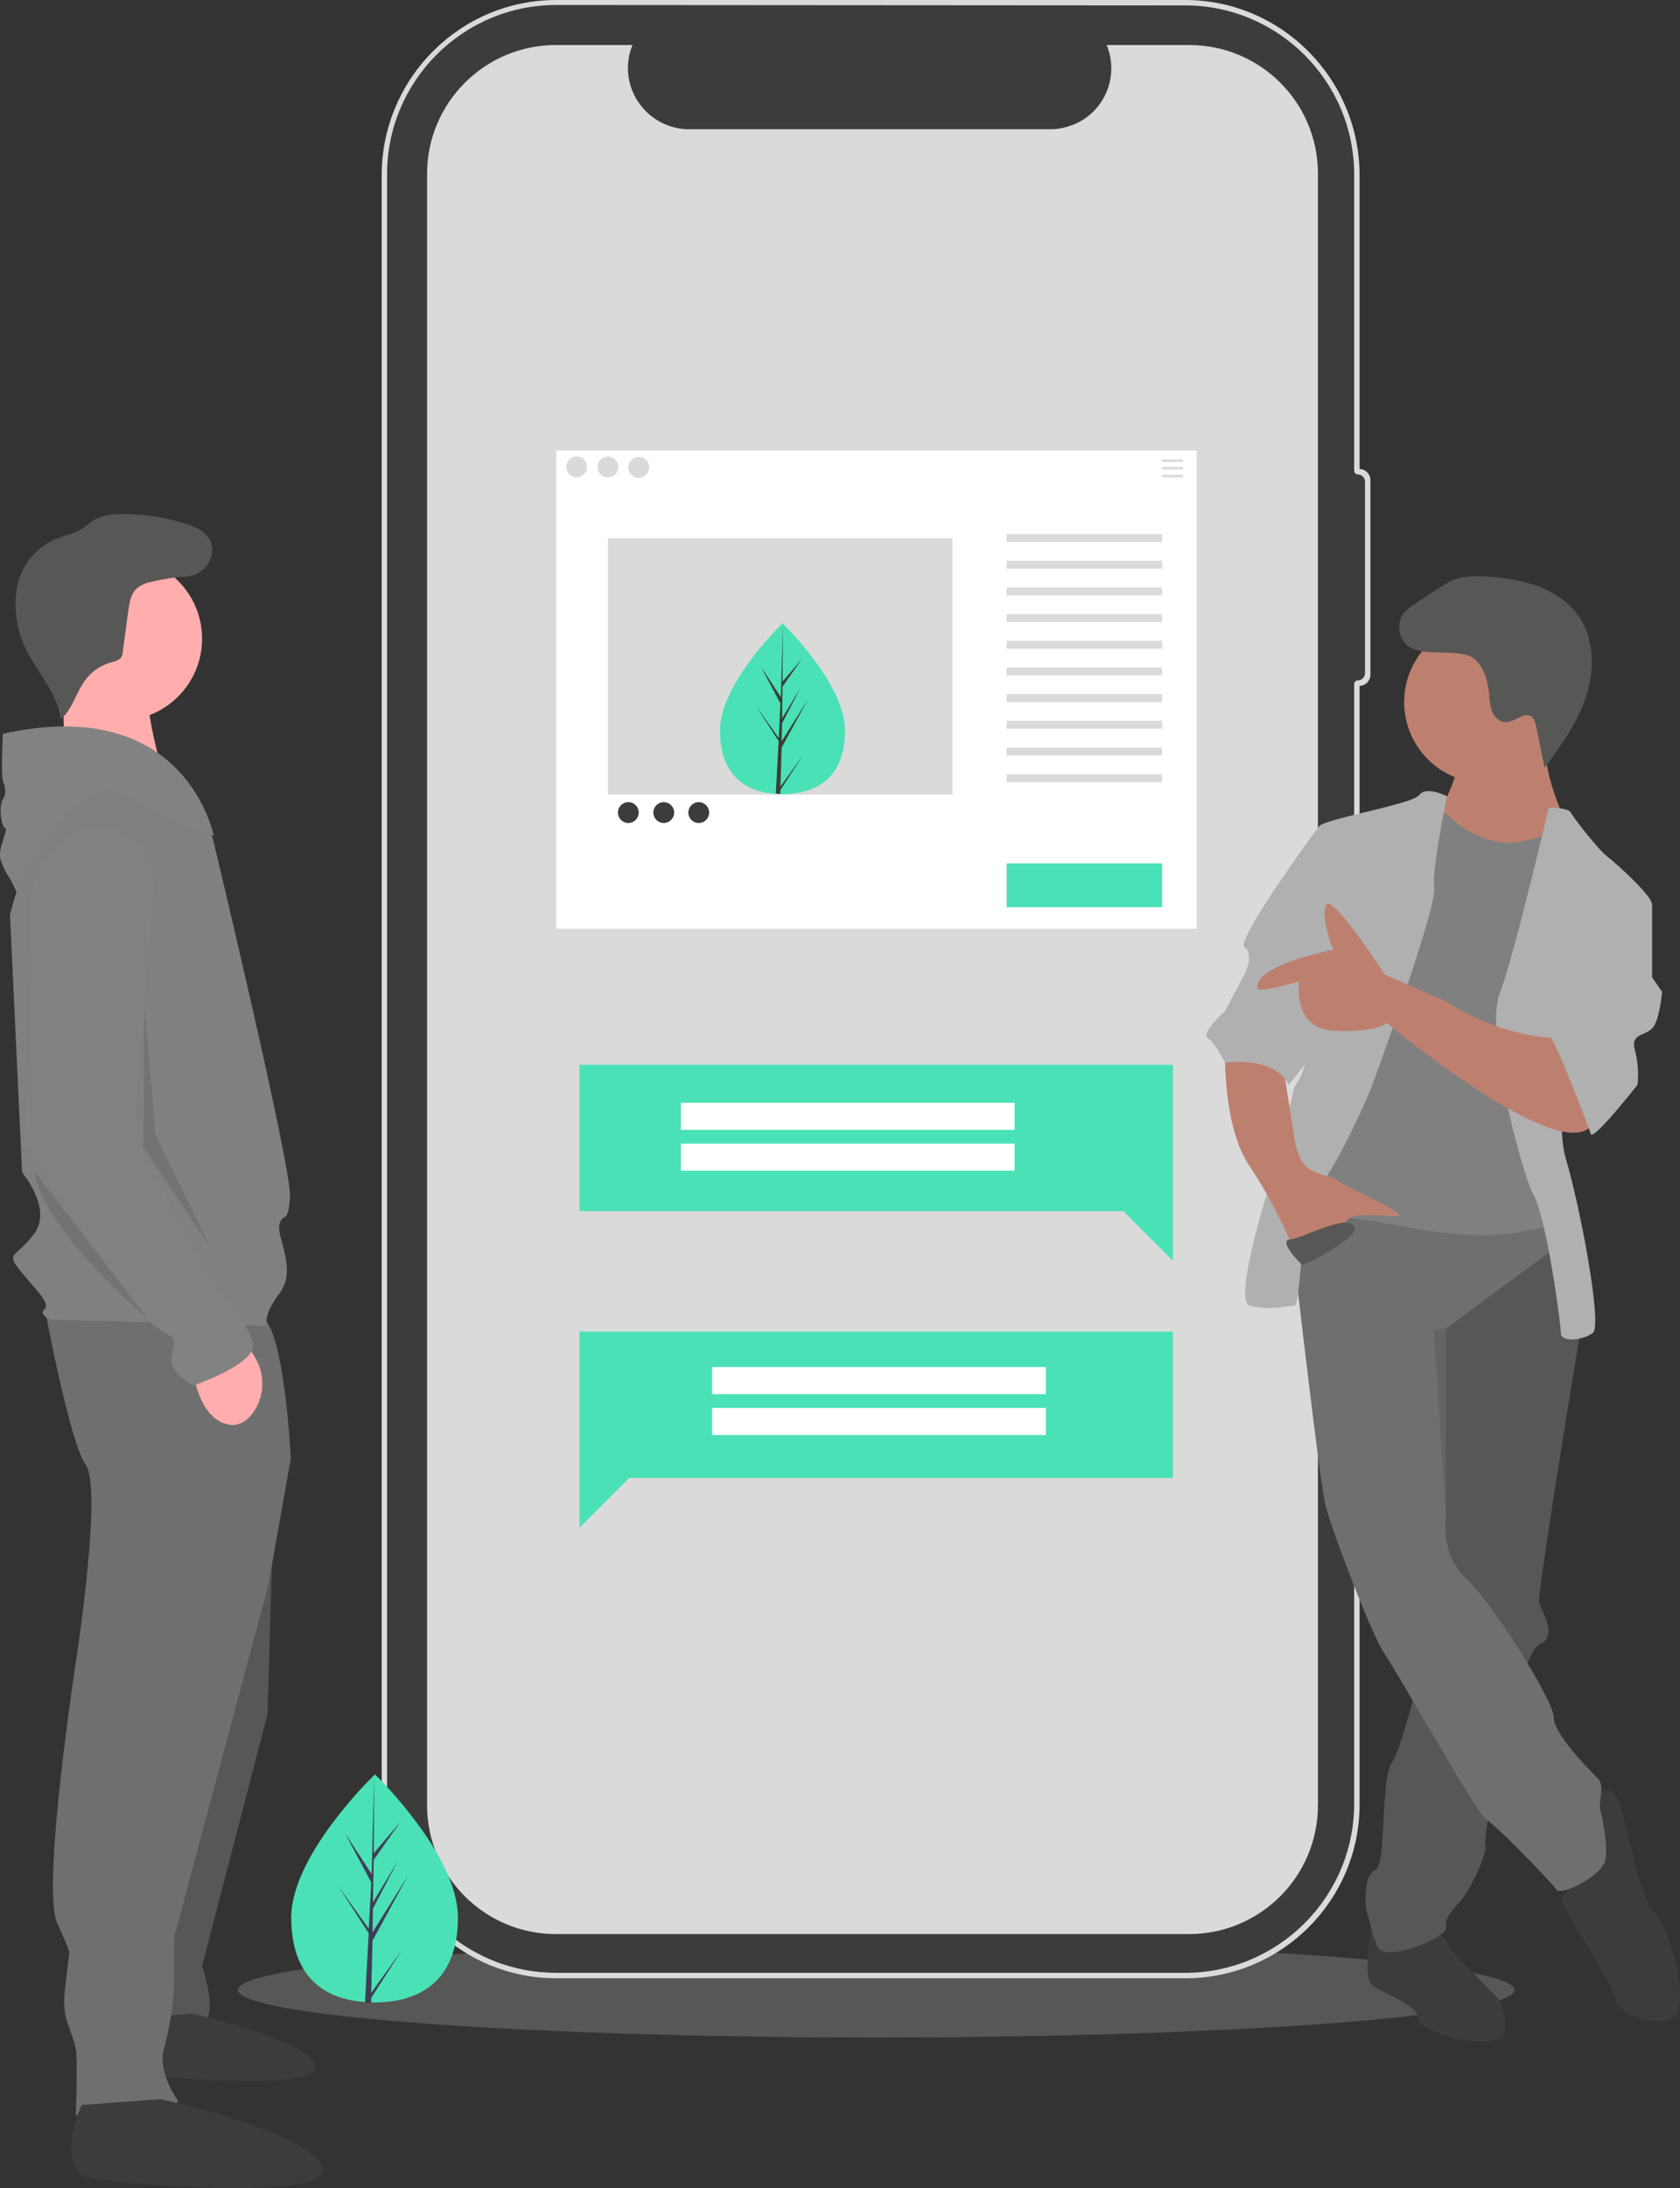 <?xml version="1.0" encoding="utf-8"?>
<!-- Generator: Adobe Illustrator 24.1.0, SVG Export Plug-In . SVG Version: 6.00 Build 0)  -->
<svg version="1.1" xmlns="http://www.w3.org/2000/svg" xmlns:xlink="http://www.w3.org/1999/xlink" x="0px" y="0px"
	 viewBox="0 0 403.2 524.8" style="enable-background:new 0 0 403.2 524.8;" xml:space="preserve">
<rect x="0" y="0" width="403.2" height="524.8" fill="#333333" stroke="none"/>
<style type="text/css">
	.st0{fill:#4AEDC2;}
	.st1{clip-path:url(#SVGID_2_);fill:#1D1D1B;}
	.st2{opacity:0.8;clip-path:url(#SVGID_2_);fill:#1D1D1B;}
	.st3{clip-path:url(#SVGID_2_);fill:url(#SVGID_3_);}
	.st4{clip-path:url(#SVGID_5_);fill:#1D1D1B;}
	.st5{opacity:0.8;clip-path:url(#SVGID_5_);fill:#1D1D1B;}
	.st6{clip-path:url(#SVGID_5_);fill:url(#SVGID_6_);}
	.st7{fill:none;stroke:#4AEDC2;stroke-width:0.75;stroke-miterlimit:10;}
	.st8{fill:#FFFFFF;}
	.st9{fill-rule:evenodd;clip-rule:evenodd;fill:#FFFFFF;}
	.st10{fill:none;stroke:#FFFFFF;stroke-width:1.145;stroke-miterlimit:10;}
	.st11{fill-rule:evenodd;clip-rule:evenodd;}
	.st12{fill:none;stroke:#000000;stroke-width:1.145;stroke-miterlimit:10;}
	.st13{fill:none;stroke:#4AEDC2;stroke-miterlimit:10;}
	.st14{fill:#EAEAEA;}
	.st15{fill:#808080;}
	.st16{fill:#CECECE;}
	.st17{fill:url(#SVGID_7_);}
	.st18{fill:#575756;}
	.st19{fill:#3C3C3B;}
	.st20{fill:#919190;}
	.st21{clip-path:url(#SVGID_9_);}
	.st22{clip-path:url(#SVGID_11_);}
	.st23{clip-path:url(#SVGID_13_);fill:url(#SVGID_14_);}
	.st24{clip-path:url(#SVGID_16_);fill:url(#SVGID_17_);}
	.st25{clip-path:url(#SVGID_19_);fill:url(#SVGID_20_);}
	.st26{clip-path:url(#SVGID_22_);fill:url(#SVGID_23_);}
	.st27{clip-path:url(#SVGID_25_);fill:#D2D3D0;}
	.st28{clip-path:url(#SVGID_27_);fill:#D0D1CE;}
	.st29{clip-path:url(#SVGID_29_);fill:#CED0CC;}
	.st30{clip-path:url(#SVGID_31_);fill:#CBCDCB;}
	.st31{clip-path:url(#SVGID_33_);fill:#C8CBC9;}
	.st32{clip-path:url(#SVGID_35_);fill:#C6C9C7;}
	.st33{clip-path:url(#SVGID_37_);fill:#C3C7C6;}
	.st34{clip-path:url(#SVGID_39_);fill:#C1C5C4;}
	.st35{clip-path:url(#SVGID_41_);fill:#BEC3C2;}
	.st36{clip-path:url(#SVGID_43_);fill:#BBC1C0;}
	.st37{clip-path:url(#SVGID_45_);fill:#B9BFBE;}
	.st38{clip-path:url(#SVGID_47_);fill:#B6BCBD;}
	.st39{clip-path:url(#SVGID_49_);fill:#B4BABB;}
	.st40{clip-path:url(#SVGID_51_);fill:#B1B8B9;}
	.st41{clip-path:url(#SVGID_53_);fill:#AFB6B8;}
	.st42{clip-path:url(#SVGID_55_);fill:#ACB4B6;}
	.st43{clip-path:url(#SVGID_57_);fill:#AAB2B4;}
	.st44{clip-path:url(#SVGID_59_);fill:#A8B0B2;}
	.st45{clip-path:url(#SVGID_61_);fill:#A5AEB0;}
	.st46{clip-path:url(#SVGID_63_);fill:#A3ACAF;}
	.st47{clip-path:url(#SVGID_65_);fill:#A0AAAD;}
	.st48{clip-path:url(#SVGID_67_);fill:#9EA8AB;}
	.st49{clip-path:url(#SVGID_69_);fill:#9CA6A9;}
	.st50{clip-path:url(#SVGID_71_);fill:#99A4A8;}
	.st51{clip-path:url(#SVGID_73_);fill:#97A2A5;}
	.st52{clip-path:url(#SVGID_75_);fill:#94A0A4;}
	.st53{clip-path:url(#SVGID_77_);fill:#929EA2;}
	.st54{clip-path:url(#SVGID_79_);fill:#909CA0;}
	.st55{clip-path:url(#SVGID_81_);fill:#8D999E;}
	.st56{clip-path:url(#SVGID_83_);fill:#8B979C;}
	.st57{clip-path:url(#SVGID_85_);fill:#88959A;}
	.st58{clip-path:url(#SVGID_87_);fill:#869398;}
	.st59{clip-path:url(#SVGID_89_);fill:#849196;}
	.st60{clip-path:url(#SVGID_91_);fill:#818F94;}
	.st61{clip-path:url(#SVGID_93_);fill:#808C93;}
	.st62{clip-path:url(#SVGID_95_);fill:#808A91;}
	.st63{clip-path:url(#SVGID_97_);fill:#80888F;}
	.st64{clip-path:url(#SVGID_99_);fill:#80868C;}
	.st65{clip-path:url(#SVGID_101_);fill:#80848B;}
	.st66{clip-path:url(#SVGID_103_);fill:#7F8289;}
	.st67{clip-path:url(#SVGID_105_);fill:#7D8087;}
	.st68{clip-path:url(#SVGID_107_);fill:#7A8085;}
	.st69{clip-path:url(#SVGID_109_);fill:#788083;}
	.st70{clip-path:url(#SVGID_111_);fill:#768081;}
	.st71{clip-path:url(#SVGID_113_);fill:#748080;}
	.st72{clip-path:url(#SVGID_115_);fill:#718080;}
	.st73{clip-path:url(#SVGID_117_);fill:#6F8080;}
	.st74{clip-path:url(#SVGID_119_);fill:#6D7D80;}
	.st75{clip-path:url(#SVGID_121_);fill:#6B7B80;}
	.st76{clip-path:url(#SVGID_123_);fill:#697980;}
	.st77{clip-path:url(#SVGID_125_);fill:#66777E;}
	.st78{clip-path:url(#SVGID_127_);fill:#64757C;}
	.st79{clip-path:url(#SVGID_129_);fill:#62737A;}
	.st80{clip-path:url(#SVGID_131_);fill:#5F7078;}
	.st81{clip-path:url(#SVGID_133_);fill:#5D6E76;}
	.st82{clip-path:url(#SVGID_135_);fill:#5B6C74;}
	.st83{clip-path:url(#SVGID_137_);fill:#586A71;}
	.st84{clip-path:url(#SVGID_139_);fill:#56686F;}
	.st85{clip-path:url(#SVGID_141_);fill:#54656D;}
	.st86{clip-path:url(#SVGID_143_);fill:#51636B;}
	.st87{clip-path:url(#SVGID_145_);fill:#4F6169;}
	.st88{clip-path:url(#SVGID_147_);fill:#4D5F67;}
	.st89{clip-path:url(#SVGID_149_);fill:#4B5D64;}
	.st90{clip-path:url(#SVGID_151_);fill:#485A62;}
	.st91{clip-path:url(#SVGID_153_);fill:#465860;}
	.st92{clip-path:url(#SVGID_155_);fill:#44565E;}
	.st93{clip-path:url(#SVGID_157_);fill:#42545C;}
	.st94{clip-path:url(#SVGID_159_);fill:#40525A;}
	.st95{clip-path:url(#SVGID_161_);fill:#3E5057;}
	.st96{clip-path:url(#SVGID_163_);fill:#3B4D55;}
	.st97{clip-path:url(#SVGID_165_);fill:#394B53;}
	.st98{clip-path:url(#SVGID_167_);fill:#374951;}
	.st99{clip-path:url(#SVGID_169_);fill:#35464E;}
	.st100{clip-path:url(#SVGID_171_);fill:#32444C;}
	.st101{clip-path:url(#SVGID_173_);fill:#304249;}
	.st102{clip-path:url(#SVGID_175_);fill:#2E3F47;}
	.st103{clip-path:url(#SVGID_177_);fill:#2B3D44;}
	.st104{clip-path:url(#SVGID_179_);fill:#293B42;}
	.st105{clip-path:url(#SVGID_181_);fill:#27383F;}
	.st106{clip-path:url(#SVGID_183_);fill:#24363D;}
	.st107{clip-path:url(#SVGID_185_);fill:#22343B;}
	.st108{clip-path:url(#SVGID_187_);fill:#1F3138;}
	.st109{clip-path:url(#SVGID_189_);fill:#1D2F36;}
	.st110{clip-path:url(#SVGID_191_);fill:#1A2C33;}
	.st111{clip-path:url(#SVGID_193_);fill:#17282F;}
	.st112{clip-path:url(#SVGID_195_);fill:#142329;}
	.st113{clip-path:url(#SVGID_197_);fill:#121F24;}
	.st114{clip-path:url(#SVGID_199_);fill:#0E1A1F;}
	.st115{clip-path:url(#SVGID_201_);fill:#0B1519;}
	.st116{clip-path:url(#SVGID_203_);fill:#070E11;}
	.st117{clip-path:url(#SVGID_205_);fill:#030709;}
	.st118{clip-path:url(#SVGID_207_);}
	.st119{clip-path:url(#SVGID_209_);fill:#E1E2E0;}
	.st120{clip-path:url(#SVGID_211_);fill:#DEE0DE;}
	.st121{clip-path:url(#SVGID_213_);fill:#DCDEDC;}
	.st122{clip-path:url(#SVGID_215_);fill:#D9DCDA;}
	.st123{clip-path:url(#SVGID_217_);fill:#D6D9D8;}
	.st124{clip-path:url(#SVGID_219_);fill:#D3D7D6;}
	.st125{clip-path:url(#SVGID_221_);fill:#D1D5D5;}
	.st126{clip-path:url(#SVGID_223_);fill:#CED3D3;}
	.st127{clip-path:url(#SVGID_225_);fill:#CBD1D1;}
	.st128{clip-path:url(#SVGID_227_);fill:#C8CFCF;}
	.st129{clip-path:url(#SVGID_229_);fill:#C6CCCE;}
	.st130{clip-path:url(#SVGID_231_);fill:#C3CACC;}
	.st131{clip-path:url(#SVGID_233_);fill:#C1C8CA;}
	.st132{clip-path:url(#SVGID_235_);fill:#BEC6C8;}
	.st133{clip-path:url(#SVGID_237_);fill:#BBC3C6;}
	.st134{clip-path:url(#SVGID_239_);fill:#B8C1C4;}
	.st135{clip-path:url(#SVGID_241_);fill:#B6BFC2;}
	.st136{clip-path:url(#SVGID_243_);fill:#B3BDC0;}
	.st137{clip-path:url(#SVGID_245_);fill:#B0BABE;}
	.st138{clip-path:url(#SVGID_247_);fill:#AEB8BC;}
	.st139{clip-path:url(#SVGID_249_);fill:#ABB6BA;}
	.st140{clip-path:url(#SVGID_251_);fill:#A9B4B8;}
	.st141{clip-path:url(#SVGID_253_);fill:#A6B1B6;}
	.st142{clip-path:url(#SVGID_255_);fill:#A3AFB4;}
	.st143{clip-path:url(#SVGID_257_);fill:#A1ADB2;}
	.st144{clip-path:url(#SVGID_259_);fill:#9FABB0;}
	.st145{clip-path:url(#SVGID_261_);fill:#9CA9AE;}
	.st146{clip-path:url(#SVGID_263_);fill:#99A6AC;}
	.st147{clip-path:url(#SVGID_265_);fill:#97A4AA;}
	.st148{clip-path:url(#SVGID_267_);fill:#95A2A8;}
	.st149{clip-path:url(#SVGID_269_);fill:#92A0A6;}
	.st150{clip-path:url(#SVGID_271_);fill:#909EA4;}
	.st151{clip-path:url(#SVGID_273_);fill:#8D9BA2;}
	.st152{clip-path:url(#SVGID_275_);fill:#8A99A0;}
	.st153{clip-path:url(#SVGID_277_);fill:#88969E;}
	.st154{clip-path:url(#SVGID_279_);fill:#85949C;}
	.st155{clip-path:url(#SVGID_281_);fill:#839299;}
	.st156{clip-path:url(#SVGID_283_);fill:#809097;}
	.st157{clip-path:url(#SVGID_285_);fill:#808E95;}
	.st158{clip-path:url(#SVGID_287_);fill:#808B93;}
	.st159{clip-path:url(#SVGID_289_);fill:#808991;}
	.st160{clip-path:url(#SVGID_291_);fill:#80878F;}
	.st161{clip-path:url(#SVGID_293_);fill:#80848C;}
	.st162{clip-path:url(#SVGID_295_);fill:#7D828A;}
	.st163{clip-path:url(#SVGID_297_);fill:#7B8088;}
	.st164{clip-path:url(#SVGID_299_);fill:#788086;}
	.st165{clip-path:url(#SVGID_301_);fill:#768084;}
	.st166{clip-path:url(#SVGID_303_);fill:#748082;}
	.st167{clip-path:url(#SVGID_305_);fill:#718080;}
	.st168{clip-path:url(#SVGID_307_);fill:#6F8080;}
	.st169{clip-path:url(#SVGID_309_);fill:#6D7F80;}
	.st170{clip-path:url(#SVGID_311_);fill:#6A7C80;}
	.st171{clip-path:url(#SVGID_313_);fill:#687A80;}
	.st172{clip-path:url(#SVGID_315_);fill:#657880;}
	.st173{clip-path:url(#SVGID_317_);fill:#63757E;}
	.st174{clip-path:url(#SVGID_319_);fill:#61737C;}
	.st175{clip-path:url(#SVGID_321_);fill:#5E7079;}
	.st176{clip-path:url(#SVGID_323_);fill:#5C6E77;}
	.st177{clip-path:url(#SVGID_325_);fill:#596C75;}
	.st178{clip-path:url(#SVGID_327_);fill:#576972;}
	.st179{clip-path:url(#SVGID_329_);fill:#54676F;}
	.st180{clip-path:url(#SVGID_331_);fill:#52646D;}
	.st181{clip-path:url(#SVGID_333_);fill:#50626B;}
	.st182{clip-path:url(#SVGID_335_);fill:#4D6068;}
	.st183{clip-path:url(#SVGID_337_);fill:#4B5D66;}
	.st184{clip-path:url(#SVGID_339_);fill:#485B63;}
	.st185{clip-path:url(#SVGID_341_);fill:#465961;}
	.st186{clip-path:url(#SVGID_343_);fill:#44565F;}
	.st187{clip-path:url(#SVGID_345_);fill:#42545C;}
	.st188{clip-path:url(#SVGID_347_);fill:#3F525A;}
	.st189{clip-path:url(#SVGID_349_);fill:#3D4F57;}
	.st190{clip-path:url(#SVGID_351_);fill:#3A4D55;}
	.st191{clip-path:url(#SVGID_353_);fill:#384A52;}
	.st192{clip-path:url(#SVGID_355_);fill:#364850;}
	.st193{clip-path:url(#SVGID_357_);fill:#33454D;}
	.st194{clip-path:url(#SVGID_359_);fill:#31434B;}
	.st195{clip-path:url(#SVGID_361_);fill:#2E4148;}
	.st196{clip-path:url(#SVGID_363_);fill:#2C3E45;}
	.st197{clip-path:url(#SVGID_365_);fill:#293B43;}
	.st198{clip-path:url(#SVGID_367_);fill:#273940;}
	.st199{clip-path:url(#SVGID_369_);fill:#24363D;}
	.st200{clip-path:url(#SVGID_371_);fill:#21333B;}
	.st201{clip-path:url(#SVGID_373_);fill:#1F3138;}
	.st202{clip-path:url(#SVGID_375_);fill:#1C2E35;}
	.st203{clip-path:url(#SVGID_377_);fill:#192B32;}
	.st204{clip-path:url(#SVGID_379_);fill:#16262D;}
	.st205{clip-path:url(#SVGID_381_);fill:#132127;}
	.st206{clip-path:url(#SVGID_383_);fill:#0F1C20;}
	.st207{clip-path:url(#SVGID_385_);fill:#0C161A;}
	.st208{clip-path:url(#SVGID_387_);fill:#071013;}
	.st209{clip-path:url(#SVGID_389_);fill:#04080A;}
	.st210{clip-path:url(#SVGID_391_);}
	.st211{clip-path:url(#SVGID_393_);fill:url(#SVGID_394_);}
	.st212{clip-path:url(#SVGID_396_);fill:url(#SVGID_397_);}
	.st213{clip-path:url(#SVGID_399_);}
	.st214{clip-path:url(#SVGID_401_);}
	.st215{clip-path:url(#SVGID_403_);fill:#FFFFFF;}
	.st216{clip-path:url(#SVGID_405_);fill:url(#SVGID_406_);}
	.st217{clip-path:url(#SVGID_408_);fill:url(#SVGID_409_);}
	.st218{clip-path:url(#SVGID_411_);fill:#0D161A;}
	.st219{clip-path:url(#SVGID_413_);fill:#0F181C;}
	.st220{clip-path:url(#SVGID_415_);fill:#101B1F;}
	.st221{clip-path:url(#SVGID_417_);fill:#121C21;}
	.st222{clip-path:url(#SVGID_419_);fill:#131E22;}
	.st223{clip-path:url(#SVGID_421_);fill:#142024;}
	.st224{clip-path:url(#SVGID_423_);fill:#162227;}
	.st225{clip-path:url(#SVGID_425_);fill:#172328;}
	.st226{clip-path:url(#SVGID_427_);fill:#18252A;}
	.st227{clip-path:url(#SVGID_429_);fill:#1A272C;}
	.st228{clip-path:url(#SVGID_431_);fill:#1B282E;}
	.st229{clip-path:url(#SVGID_433_);fill:#1C2A2F;}
	.st230{clip-path:url(#SVGID_435_);fill:#1D2C31;}
	.st231{clip-path:url(#SVGID_437_);fill:#1E2D33;}
	.st232{clip-path:url(#SVGID_439_);fill:#1F2E34;}
	.st233{clip-path:url(#SVGID_441_);fill:#202F35;}
	.st234{clip-path:url(#SVGID_443_);fill:#223036;}
	.st235{clip-path:url(#SVGID_445_);fill:#223137;}
	.st236{clip-path:url(#SVGID_447_);fill:#233238;}
	.st237{clip-path:url(#SVGID_449_);fill:#253339;}
	.st238{clip-path:url(#SVGID_451_);fill:#26343A;}
	.st239{clip-path:url(#SVGID_453_);fill:#27353A;}
	.st240{clip-path:url(#SVGID_455_);fill:#28363B;}
	.st241{clip-path:url(#SVGID_457_);fill:#29363C;}
	.st242{clip-path:url(#SVGID_459_);fill:#2A373D;}
	.st243{clip-path:url(#SVGID_461_);fill:#2B383E;}
	.st244{clip-path:url(#SVGID_463_);fill:#2C393F;}
	.st245{clip-path:url(#SVGID_465_);fill:#2D3A40;}
	.st246{clip-path:url(#SVGID_467_);fill:#2E3B41;}
	.st247{clip-path:url(#SVGID_469_);fill:#2F3C42;}
	.st248{clip-path:url(#SVGID_471_);fill:#303D43;}
	.st249{clip-path:url(#SVGID_473_);fill:#303D43;}
	.st250{clip-path:url(#SVGID_475_);fill:#313E44;}
	.st251{clip-path:url(#SVGID_477_);fill:#333F45;}
	.st252{clip-path:url(#SVGID_479_);fill:#344046;}
	.st253{clip-path:url(#SVGID_481_);fill:#354147;}
	.st254{clip-path:url(#SVGID_483_);fill:#364248;}
	.st255{clip-path:url(#SVGID_485_);fill:#374349;}
	.st256{clip-path:url(#SVGID_487_);fill:#374449;}
	.st257{clip-path:url(#SVGID_489_);fill:#39454A;}
	.st258{clip-path:url(#SVGID_491_);fill:#39464B;}
	.st259{clip-path:url(#SVGID_493_);fill:#3A474C;}
	.st260{clip-path:url(#SVGID_495_);fill:#3B474D;}
	.st261{clip-path:url(#SVGID_497_);fill:#3C484E;}
	.st262{clip-path:url(#SVGID_499_);fill:#3D494F;}
	.st263{clip-path:url(#SVGID_501_);fill:#3E4A50;}
	.st264{clip-path:url(#SVGID_503_);fill:#3F4B51;}
	.st265{clip-path:url(#SVGID_505_);fill:#404C52;}
	.st266{clip-path:url(#SVGID_507_);fill:#414D52;}
	.st267{clip-path:url(#SVGID_509_);fill:#424E53;}
	.st268{clip-path:url(#SVGID_511_);fill:#434F54;}
	.st269{clip-path:url(#SVGID_513_);fill:#445055;}
	.st270{clip-path:url(#SVGID_515_);fill:#455056;}
	.st271{clip-path:url(#SVGID_517_);fill:#465157;}
	.st272{clip-path:url(#SVGID_519_);fill:#475257;}
	.st273{clip-path:url(#SVGID_521_);fill:#485358;}
	.st274{clip-path:url(#SVGID_523_);fill:#495459;}
	.st275{clip-path:url(#SVGID_525_);fill:#4A555A;}
	.st276{clip-path:url(#SVGID_527_);fill:#4B555B;}
	.st277{clip-path:url(#SVGID_529_);fill:#4C565C;}
	.st278{clip-path:url(#SVGID_531_);fill:#4D575C;}
	.st279{clip-path:url(#SVGID_533_);fill:#4E585D;}
	.st280{clip-path:url(#SVGID_535_);fill:#4F595E;}
	.st281{clip-path:url(#SVGID_537_);fill:#505A5F;}
	.st282{clip-path:url(#SVGID_539_);fill:#505B60;}
	.st283{clip-path:url(#SVGID_541_);fill:#515B60;}
	.st284{clip-path:url(#SVGID_543_);fill:#525C61;}
	.st285{clip-path:url(#SVGID_545_);fill:#535D62;}
	.st286{clip-path:url(#SVGID_547_);fill:#545E63;}
	.st287{clip-path:url(#SVGID_549_);fill:#555F63;}
	.st288{clip-path:url(#SVGID_551_);fill:#566064;}
	.st289{clip-path:url(#SVGID_553_);fill:#576065;}
	.st290{clip-path:url(#SVGID_555_);fill:#586166;}
	.st291{clip-path:url(#SVGID_557_);fill:#596267;}
	.st292{clip-path:url(#SVGID_559_);fill:#5A6368;}
	.st293{clip-path:url(#SVGID_561_);fill:#5B6468;}
	.st294{clip-path:url(#SVGID_563_);fill:#5C6569;}
	.st295{clip-path:url(#SVGID_565_);fill:#5D666A;}
	.st296{clip-path:url(#SVGID_567_);fill:#5E676B;}
	.st297{clip-path:url(#SVGID_569_);fill:#5F676C;}
	.st298{clip-path:url(#SVGID_571_);fill:#60686D;}
	.st299{clip-path:url(#SVGID_573_);fill:#61696D;}
	.st300{clip-path:url(#SVGID_575_);fill:#626A6E;}
	.st301{clip-path:url(#SVGID_577_);fill:#636B6F;}
	.st302{clip-path:url(#SVGID_579_);fill:#646C70;}
	.st303{clip-path:url(#SVGID_581_);fill:#656D70;}
	.st304{clip-path:url(#SVGID_583_);fill:#676E71;}
	.st305{clip-path:url(#SVGID_585_);fill:#686F72;}
	.st306{clip-path:url(#SVGID_587_);fill:#686F73;}
	.st307{clip-path:url(#SVGID_589_);fill:#697074;}
	.st308{clip-path:url(#SVGID_591_);fill:#6B7175;}
	.st309{clip-path:url(#SVGID_593_);fill:#6C7276;}
	.st310{clip-path:url(#SVGID_595_);fill:#4F585D;}
	.st311{clip-path:url(#SVGID_597_);fill:#4F585D;}
	.st312{clip-path:url(#SVGID_599_);fill:#4E575C;}
	.st313{clip-path:url(#SVGID_601_);fill:#4D575B;}
	.st314{clip-path:url(#SVGID_603_);fill:#4D565B;}
	.st315{clip-path:url(#SVGID_605_);fill:#4C555A;}
	.st316{clip-path:url(#SVGID_607_);fill:#4B555A;}
	.st317{clip-path:url(#SVGID_609_);fill:#4A5459;}
	.st318{clip-path:url(#SVGID_611_);fill:#4A5458;}
	.st319{clip-path:url(#SVGID_613_);fill:#495358;}
	.st320{clip-path:url(#SVGID_615_);fill:#485257;}
	.st321{clip-path:url(#SVGID_617_);fill:#485257;}
	.st322{clip-path:url(#SVGID_619_);fill:#475156;}
	.st323{clip-path:url(#SVGID_621_);fill:#475156;}
	.st324{clip-path:url(#SVGID_623_);fill:#465055;}
	.st325{clip-path:url(#SVGID_625_);fill:#455054;}
	.st326{clip-path:url(#SVGID_627_);fill:#454F54;}
	.st327{clip-path:url(#SVGID_629_);fill:#444F53;}
	.st328{clip-path:url(#SVGID_631_);fill:#434E53;}
	.st329{clip-path:url(#SVGID_633_);fill:#424D52;}
	.st330{clip-path:url(#SVGID_635_);fill:#424D52;}
	.st331{clip-path:url(#SVGID_637_);fill:#414C51;}
	.st332{clip-path:url(#SVGID_639_);fill:#414B50;}
	.st333{clip-path:url(#SVGID_641_);fill:#404B50;}
	.st334{clip-path:url(#SVGID_643_);fill:#3F4A4F;}
	.st335{clip-path:url(#SVGID_645_);fill:#3E494F;}
	.st336{clip-path:url(#SVGID_647_);fill:#3E494E;}
	.st337{clip-path:url(#SVGID_649_);fill:#3D484D;}
	.st338{clip-path:url(#SVGID_651_);fill:#3C484D;}
	.st339{clip-path:url(#SVGID_653_);fill:#3C474C;}
	.st340{clip-path:url(#SVGID_655_);fill:#3B464B;}
	.st341{clip-path:url(#SVGID_657_);fill:#3A464B;}
	.st342{clip-path:url(#SVGID_659_);fill:#3A454A;}
	.st343{clip-path:url(#SVGID_661_);fill:#39454A;}
	.st344{clip-path:url(#SVGID_663_);fill:#384449;}
	.st345{clip-path:url(#SVGID_665_);fill:#384348;}
	.st346{clip-path:url(#SVGID_667_);fill:#374348;}
	.st347{clip-path:url(#SVGID_669_);fill:#364247;}
	.st348{clip-path:url(#SVGID_671_);fill:#364147;}
	.st349{clip-path:url(#SVGID_673_);fill:#354146;}
	.st350{clip-path:url(#SVGID_675_);fill:#344046;}
	.st351{clip-path:url(#SVGID_677_);fill:#343F45;}
	.st352{clip-path:url(#SVGID_679_);fill:#333F44;}
	.st353{clip-path:url(#SVGID_681_);fill:#323E44;}
	.st354{clip-path:url(#SVGID_683_);fill:#313E43;}
	.st355{clip-path:url(#SVGID_685_);fill:#313D43;}
	.st356{clip-path:url(#SVGID_687_);fill:#303C42;}
	.st357{clip-path:url(#SVGID_689_);fill:#2F3C41;}
	.st358{clip-path:url(#SVGID_691_);fill:#2F3B41;}
	.st359{clip-path:url(#SVGID_693_);fill:#2E3B40;}
	.st360{clip-path:url(#SVGID_695_);fill:#2D3A3F;}
	.st361{clip-path:url(#SVGID_697_);fill:#2D393F;}
	.st362{clip-path:url(#SVGID_699_);fill:#2C393E;}
	.st363{clip-path:url(#SVGID_701_);fill:#2B383E;}
	.st364{clip-path:url(#SVGID_703_);fill:#2B373D;}
	.st365{clip-path:url(#SVGID_705_);fill:#2A373C;}
	.st366{clip-path:url(#SVGID_707_);fill:#29363C;}
	.st367{clip-path:url(#SVGID_709_);fill:#29363B;}
	.st368{clip-path:url(#SVGID_711_);fill:#28353A;}
	.st369{clip-path:url(#SVGID_713_);fill:#27343A;}
	.st370{clip-path:url(#SVGID_715_);fill:#273439;}
	.st371{clip-path:url(#SVGID_717_);fill:#263339;}
	.st372{clip-path:url(#SVGID_719_);fill:#253238;}
	.st373{clip-path:url(#SVGID_721_);fill:#243237;}
	.st374{clip-path:url(#SVGID_723_);fill:#243137;}
	.st375{clip-path:url(#SVGID_725_);fill:#233036;}
	.st376{clip-path:url(#SVGID_727_);fill:#223035;}
	.st377{clip-path:url(#SVGID_729_);fill:#212F35;}
	.st378{clip-path:url(#SVGID_731_);fill:#212F34;}
	.st379{clip-path:url(#SVGID_733_);fill:#202E34;}
	.st380{clip-path:url(#SVGID_735_);fill:#1F2D33;}
	.st381{clip-path:url(#SVGID_737_);fill:#1E2C31;}
	.st382{clip-path:url(#SVGID_739_);}
	.st383{clip-path:url(#SVGID_741_);fill:#010102;}
	.st384{clip-path:url(#SVGID_743_);fill:#010304;}
	.st385{clip-path:url(#SVGID_745_);fill:#020506;}
	.st386{clip-path:url(#SVGID_747_);fill:#030608;}
	.st387{clip-path:url(#SVGID_749_);fill:#04080A;}
	.st388{clip-path:url(#SVGID_751_);fill:#05090C;}
	.st389{clip-path:url(#SVGID_753_);fill:#050B0E;}
	.st390{clip-path:url(#SVGID_755_);fill:#060D10;}
	.st391{clip-path:url(#SVGID_757_);fill:#070E11;}
	.st392{clip-path:url(#SVGID_759_);fill:#081013;}
	.st393{clip-path:url(#SVGID_761_);fill:#091114;}
	.st394{clip-path:url(#SVGID_763_);fill:#0A1316;}
	.st395{clip-path:url(#SVGID_765_);fill:#0B1417;}
	.st396{clip-path:url(#SVGID_767_);fill:#0C1519;}
	.st397{clip-path:url(#SVGID_769_);fill:#0D161A;}
	.st398{clip-path:url(#SVGID_771_);fill:#0E171B;}
	.st399{clip-path:url(#SVGID_773_);fill:#0F191D;}
	.st400{clip-path:url(#SVGID_775_);fill:#101A1E;}
	.st401{clip-path:url(#SVGID_777_);fill:#101B1F;}
	.st402{clip-path:url(#SVGID_779_);fill:#111C21;}
	.st403{clip-path:url(#SVGID_781_);fill:#121D22;}
	.st404{clip-path:url(#SVGID_783_);fill:#131E23;}
	.st405{clip-path:url(#SVGID_785_);fill:#131F24;}
	.st406{clip-path:url(#SVGID_787_);fill:#142025;}
	.st407{clip-path:url(#SVGID_789_);fill:#152126;}
	.st408{clip-path:url(#SVGID_791_);fill:#162227;}
	.st409{clip-path:url(#SVGID_793_);fill:#172328;}
	.st410{clip-path:url(#SVGID_795_);fill:#172429;}
	.st411{clip-path:url(#SVGID_797_);fill:#18252B;}
	.st412{clip-path:url(#SVGID_799_);fill:#19262C;}
	.st413{clip-path:url(#SVGID_801_);fill:#1A272D;}
	.st414{clip-path:url(#SVGID_803_);fill:#1B282E;}
	.st415{clip-path:url(#SVGID_805_);fill:#1C292F;}
	.st416{clip-path:url(#SVGID_807_);fill:#1C2A30;}
	.st417{clip-path:url(#SVGID_809_);fill:#1D2B31;}
	.st418{clip-path:url(#SVGID_811_);fill:#1E2C32;}
	.st419{clip-path:url(#SVGID_813_);fill:#1F2D33;}
	.st420{clip-path:url(#SVGID_815_);fill:#1F2E34;}
	.st421{clip-path:url(#SVGID_817_);fill:#202E34;}
	.st422{clip-path:url(#SVGID_819_);fill:#212F35;}
	.st423{clip-path:url(#SVGID_821_);fill:#213035;}
	.st424{clip-path:url(#SVGID_823_);fill:#223036;}
	.st425{clip-path:url(#SVGID_825_);fill:#233137;}
	.st426{clip-path:url(#SVGID_827_);fill:#233137;}
	.st427{clip-path:url(#SVGID_829_);fill:#243238;}
	.st428{clip-path:url(#SVGID_831_);fill:#253238;}
	.st429{clip-path:url(#SVGID_833_);fill:#253339;}
	.st430{clip-path:url(#SVGID_835_);fill:#263439;}
	.st431{clip-path:url(#SVGID_837_);fill:#27343A;}
	.st432{clip-path:url(#SVGID_839_);fill:#28353A;}
	.st433{clip-path:url(#SVGID_841_);fill:#28353B;}
	.st434{clip-path:url(#SVGID_843_);fill:#29363B;}
	.st435{clip-path:url(#SVGID_845_);fill:#2A373C;}
	.st436{clip-path:url(#SVGID_847_);fill:#2A373D;}
	.st437{clip-path:url(#SVGID_849_);fill:#2B383D;}
	.st438{clip-path:url(#SVGID_851_);fill:#2C383E;}
	.st439{clip-path:url(#SVGID_853_);fill:#2C393E;}
	.st440{clip-path:url(#SVGID_855_);fill:#2D393F;}
	.st441{clip-path:url(#SVGID_857_);fill:#2D3A3F;}
	.st442{clip-path:url(#SVGID_859_);fill:#2E3A40;}
	.st443{clip-path:url(#SVGID_861_);fill:#2F3B41;}
	.st444{clip-path:url(#SVGID_863_);fill:#2F3C41;}
	.st445{clip-path:url(#SVGID_865_);fill:#303C42;}
	.st446{clip-path:url(#SVGID_867_);fill:#313D42;}
	.st447{clip-path:url(#SVGID_869_);fill:#313D43;}
	.st448{clip-path:url(#SVGID_871_);fill:#323E43;}
	.st449{clip-path:url(#SVGID_873_);fill:#333E44;}
	.st450{clip-path:url(#SVGID_875_);fill:#333F44;}
	.st451{clip-path:url(#SVGID_877_);fill:#343F44;}
	.st452{clip-path:url(#SVGID_879_);fill:#354045;}
	.st453{clip-path:url(#SVGID_881_);fill:#354146;}
	.st454{clip-path:url(#SVGID_883_);fill:#364146;}
	.st455{clip-path:url(#SVGID_885_);fill:#364247;}
	.st456{clip-path:url(#SVGID_887_);fill:#374247;}
	.st457{clip-path:url(#SVGID_889_);fill:#384348;}
	.st458{clip-path:url(#SVGID_891_);fill:#384348;}
	.st459{clip-path:url(#SVGID_893_);fill:#394449;}
	.st460{clip-path:url(#SVGID_895_);fill:#3A4449;}
	.st461{clip-path:url(#SVGID_897_);fill:#3A454A;}
	.st462{clip-path:url(#SVGID_899_);fill:#3B464A;}
	.st463{clip-path:url(#SVGID_901_);fill:#3C464B;}
	.st464{clip-path:url(#SVGID_903_);fill:#3C474B;}
	.st465{clip-path:url(#SVGID_905_);fill:#3D474C;}
	.st466{clip-path:url(#SVGID_907_);fill:#3D484D;}
	.st467{clip-path:url(#SVGID_909_);fill:#3E484D;}
	.st468{clip-path:url(#SVGID_911_);fill:#3F494E;}
	.st469{clip-path:url(#SVGID_913_);fill:#3F494E;}
	.st470{clip-path:url(#SVGID_915_);fill:#404A4F;}
	.st471{clip-path:url(#SVGID_917_);fill:#414B4F;}
	.st472{clip-path:url(#SVGID_919_);fill:#414B50;}
	.st473{clip-path:url(#SVGID_921_);fill:#424C50;}
	.st474{clip-path:url(#SVGID_923_);fill:url(#SVGID_924_);}
	.st475{clip-path:url(#SVGID_926_);fill:url(#SVGID_927_);}
	.st476{clip-path:url(#SVGID_929_);fill:url(#SVGID_930_);}
	.st477{clip-path:url(#SVGID_932_);fill:url(#SVGID_933_);}
	.st478{clip-path:url(#SVGID_935_);fill:#545D62;}
	.st479{clip-path:url(#SVGID_937_);fill:url(#SVGID_938_);}
	.st480{clip-path:url(#SVGID_940_);fill:#4F585D;}
	.st481{clip-path:url(#SVGID_942_);fill:#70777A;}
	.st482{clip-path:url(#SVGID_944_);fill:#5A6469;}
	.st483{clip-path:url(#SVGID_946_);}
	.st484{clip-path:url(#SVGID_948_);}
	.st485{clip-path:url(#SVGID_950_);}
	.st486{clip-path:url(#SVGID_952_);fill:url(#SVGID_953_);}
	.st487{clip-path:url(#SVGID_955_);fill:#FFFFFF;}
	.st488{clip-path:url(#SVGID_957_);fill:#FFFFFF;}
	.st489{clip-path:url(#SVGID_959_);fill:#FFFFFF;}
	.st490{enable-background:new    ;}
	.st491{fill:#A6A6A6;}
	.st492{fill:url(#SVGID_960_);}
	.st493{fill:#71706F;}
	.st494{fill:#BABABA;}
	.st495{fill-rule:evenodd;clip-rule:evenodd;fill:#EAEAEA;}
	.st496{fill-rule:evenodd;clip-rule:evenodd;fill:#706F6F;}
	.st497{fill:url(#SVGID_961_);}
	.st498{fill:url(#SVGID_962_);}
	.st499{clip-path:url(#SVGID_964_);fill:#FFFFFF;}
	.st500{clip-path:url(#SVGID_966_);fill:#FFFFFF;}
	.st501{clip-path:url(#SVGID_972_);fill:#FFFFFF;}
	.st502{fill:none;}
	.st503{clip-path:url(#SVGID_974_);fill:#1D1D1B;}
	.st504{opacity:0.85;clip-path:url(#SVGID_974_);fill:#FFFFFF;}
	.st505{clip-path:url(#SVGID_974_);fill:url(#SVGID_975_);}
	.st506{clip-path:url(#SVGID_977_);fill:#1D1D1B;}
	.st507{opacity:0.85;clip-path:url(#SVGID_977_);fill:#FFFFFF;}
	.st508{clip-path:url(#SVGID_977_);fill:url(#SVGID_978_);}
	.st509{fill:none;stroke:#4AEDC2;stroke-width:1.037;stroke-miterlimit:10;}
	.st510{clip-path:url(#SVGID_980_);fill:#1D1D1B;}
	.st511{opacity:0.85;clip-path:url(#SVGID_980_);fill:#FFFFFF;}
	.st512{clip-path:url(#SVGID_980_);fill:url(#SVGID_981_);}
	.st513{fill:none;stroke:#FFFFFF;stroke-width:0.75;stroke-miterlimit:10;}
	.st514{fill:url(#SVGID_982_);}
	.st515{clip-path:url(#SVGID_984_);}
	.st516{clip-path:url(#SVGID_986_);}
	.st517{clip-path:url(#SVGID_988_);fill:url(#SVGID_989_);}
	.st518{clip-path:url(#SVGID_991_);fill:url(#SVGID_992_);}
	.st519{clip-path:url(#SVGID_994_);fill:url(#SVGID_995_);}
	.st520{clip-path:url(#SVGID_997_);fill:url(#SVGID_998_);}
	.st521{clip-path:url(#SVGID_1000_);fill:#D2D3D0;}
	.st522{clip-path:url(#SVGID_1002_);fill:#D0D1CE;}
	.st523{clip-path:url(#SVGID_1004_);fill:#CED0CC;}
	.st524{clip-path:url(#SVGID_1006_);fill:#CBCDCB;}
	.st525{clip-path:url(#SVGID_1008_);fill:#C8CBC9;}
	.st526{clip-path:url(#SVGID_1010_);fill:#C6C9C7;}
	.st527{clip-path:url(#SVGID_1012_);fill:#C3C7C6;}
	.st528{clip-path:url(#SVGID_1014_);fill:#C1C5C4;}
	.st529{clip-path:url(#SVGID_1016_);fill:#BEC3C2;}
	.st530{clip-path:url(#SVGID_1018_);fill:#BBC1C0;}
	.st531{clip-path:url(#SVGID_1020_);fill:#B9BFBE;}
	.st532{clip-path:url(#SVGID_1022_);fill:#B6BCBD;}
	.st533{clip-path:url(#SVGID_1024_);fill:#B4BABB;}
	.st534{clip-path:url(#SVGID_1026_);fill:#B1B8B9;}
	.st535{clip-path:url(#SVGID_1028_);fill:#AFB6B8;}
	.st536{clip-path:url(#SVGID_1030_);fill:#ACB4B6;}
	.st537{clip-path:url(#SVGID_1032_);fill:#AAB2B4;}
	.st538{clip-path:url(#SVGID_1034_);fill:#A8B0B2;}
	.st539{clip-path:url(#SVGID_1036_);fill:#A5AEB0;}
	.st540{clip-path:url(#SVGID_1038_);fill:#A3ACAF;}
	.st541{clip-path:url(#SVGID_1040_);fill:#A0AAAD;}
	.st542{clip-path:url(#SVGID_1042_);fill:#9EA8AB;}
	.st543{clip-path:url(#SVGID_1044_);fill:#9CA6A9;}
	.st544{clip-path:url(#SVGID_1046_);fill:#99A4A8;}
	.st545{clip-path:url(#SVGID_1048_);fill:#97A2A5;}
	.st546{clip-path:url(#SVGID_1050_);fill:#94A0A4;}
	.st547{clip-path:url(#SVGID_1052_);fill:#929EA2;}
	.st548{clip-path:url(#SVGID_1054_);fill:#909CA0;}
	.st549{clip-path:url(#SVGID_1056_);fill:#8D999E;}
	.st550{clip-path:url(#SVGID_1058_);fill:#8B979C;}
	.st551{clip-path:url(#SVGID_1060_);fill:#88959A;}
	.st552{clip-path:url(#SVGID_1062_);fill:#869398;}
	.st553{clip-path:url(#SVGID_1064_);fill:#849196;}
	.st554{clip-path:url(#SVGID_1066_);fill:#818F94;}
	.st555{clip-path:url(#SVGID_1068_);fill:#808C93;}
	.st556{clip-path:url(#SVGID_1070_);fill:#808A91;}
	.st557{clip-path:url(#SVGID_1072_);fill:#80888F;}
	.st558{clip-path:url(#SVGID_1074_);fill:#80868C;}
	.st559{clip-path:url(#SVGID_1076_);fill:#80848B;}
	.st560{clip-path:url(#SVGID_1078_);fill:#7F8289;}
	.st561{clip-path:url(#SVGID_1080_);fill:#7D8087;}
	.st562{clip-path:url(#SVGID_1082_);fill:#7A8085;}
	.st563{clip-path:url(#SVGID_1084_);fill:#788083;}
	.st564{clip-path:url(#SVGID_1086_);fill:#768081;}
	.st565{clip-path:url(#SVGID_1088_);fill:#748080;}
	.st566{clip-path:url(#SVGID_1090_);fill:#718080;}
	.st567{clip-path:url(#SVGID_1092_);fill:#6F8080;}
	.st568{clip-path:url(#SVGID_1094_);fill:#6D7D80;}
	.st569{clip-path:url(#SVGID_1096_);fill:#6B7B80;}
	.st570{clip-path:url(#SVGID_1098_);fill:#697980;}
	.st571{clip-path:url(#SVGID_1100_);fill:#66777E;}
	.st572{clip-path:url(#SVGID_1102_);fill:#64757C;}
	.st573{clip-path:url(#SVGID_1104_);fill:#62737A;}
	.st574{clip-path:url(#SVGID_1106_);fill:#5F7078;}
	.st575{clip-path:url(#SVGID_1108_);fill:#5D6E76;}
	.st576{clip-path:url(#SVGID_1110_);fill:#5B6C74;}
	.st577{clip-path:url(#SVGID_1112_);fill:#586A71;}
	.st578{clip-path:url(#SVGID_1114_);fill:#56686F;}
	.st579{clip-path:url(#SVGID_1116_);fill:#54656D;}
	.st580{clip-path:url(#SVGID_1118_);fill:#51636B;}
	.st581{clip-path:url(#SVGID_1120_);fill:#4F6169;}
	.st582{clip-path:url(#SVGID_1122_);fill:#4D5F67;}
	.st583{clip-path:url(#SVGID_1124_);fill:#4B5D64;}
	.st584{clip-path:url(#SVGID_1126_);fill:#485A62;}
	.st585{clip-path:url(#SVGID_1128_);fill:#465860;}
	.st586{clip-path:url(#SVGID_1130_);fill:#44565E;}
	.st587{clip-path:url(#SVGID_1132_);fill:#42545C;}
	.st588{clip-path:url(#SVGID_1134_);fill:#40525A;}
	.st589{clip-path:url(#SVGID_1136_);fill:#3E5057;}
	.st590{clip-path:url(#SVGID_1138_);fill:#3B4D55;}
	.st591{clip-path:url(#SVGID_1140_);fill:#394B53;}
	.st592{clip-path:url(#SVGID_1142_);fill:#374951;}
	.st593{clip-path:url(#SVGID_1144_);fill:#35464E;}
	.st594{clip-path:url(#SVGID_1146_);fill:#32444C;}
	.st595{clip-path:url(#SVGID_1148_);fill:#304249;}
	.st596{clip-path:url(#SVGID_1150_);fill:#2E3F47;}
	.st597{clip-path:url(#SVGID_1152_);fill:#2B3D44;}
	.st598{clip-path:url(#SVGID_1154_);fill:#293B42;}
	.st599{clip-path:url(#SVGID_1156_);fill:#27383F;}
	.st600{clip-path:url(#SVGID_1158_);fill:#24363D;}
	.st601{clip-path:url(#SVGID_1160_);fill:#22343B;}
	.st602{clip-path:url(#SVGID_1162_);fill:#1F3138;}
	.st603{clip-path:url(#SVGID_1164_);fill:#1D2F36;}
	.st604{clip-path:url(#SVGID_1166_);fill:#1A2C33;}
	.st605{clip-path:url(#SVGID_1168_);fill:#17282F;}
	.st606{clip-path:url(#SVGID_1170_);fill:#142329;}
	.st607{clip-path:url(#SVGID_1172_);fill:#121F24;}
	.st608{clip-path:url(#SVGID_1174_);fill:#0E1A1F;}
	.st609{clip-path:url(#SVGID_1176_);fill:#0B1519;}
	.st610{clip-path:url(#SVGID_1178_);fill:#070E11;}
	.st611{clip-path:url(#SVGID_1180_);fill:#030709;}
	.st612{clip-path:url(#SVGID_1182_);}
	.st613{clip-path:url(#SVGID_1184_);fill:#E1E2E0;}
	.st614{clip-path:url(#SVGID_1186_);fill:#DEE0DE;}
	.st615{clip-path:url(#SVGID_1188_);fill:#DCDEDC;}
	.st616{clip-path:url(#SVGID_1190_);fill:#D9DCDA;}
	.st617{clip-path:url(#SVGID_1192_);fill:#D6D9D8;}
	.st618{clip-path:url(#SVGID_1194_);fill:#D3D7D6;}
	.st619{clip-path:url(#SVGID_1196_);fill:#D1D5D5;}
	.st620{clip-path:url(#SVGID_1198_);fill:#CED3D3;}
	.st621{clip-path:url(#SVGID_1200_);fill:#CBD1D1;}
	.st622{clip-path:url(#SVGID_1202_);fill:#C8CFCF;}
	.st623{clip-path:url(#SVGID_1204_);fill:#C6CCCE;}
	.st624{clip-path:url(#SVGID_1206_);fill:#C3CACC;}
	.st625{clip-path:url(#SVGID_1208_);fill:#C1C8CA;}
	.st626{clip-path:url(#SVGID_1210_);fill:#BEC6C8;}
	.st627{clip-path:url(#SVGID_1212_);fill:#BBC3C6;}
	.st628{clip-path:url(#SVGID_1214_);fill:#B8C1C4;}
	.st629{clip-path:url(#SVGID_1216_);fill:#B6BFC2;}
	.st630{clip-path:url(#SVGID_1218_);fill:#B3BDC0;}
	.st631{clip-path:url(#SVGID_1220_);fill:#B0BABE;}
	.st632{clip-path:url(#SVGID_1222_);fill:#AEB8BC;}
	.st633{clip-path:url(#SVGID_1224_);fill:#ABB6BA;}
	.st634{clip-path:url(#SVGID_1226_);fill:#A9B4B8;}
	.st635{clip-path:url(#SVGID_1228_);fill:#A6B1B6;}
	.st636{clip-path:url(#SVGID_1230_);fill:#A3AFB4;}
	.st637{clip-path:url(#SVGID_1232_);fill:#A1ADB2;}
	.st638{clip-path:url(#SVGID_1234_);fill:#9FABB0;}
	.st639{clip-path:url(#SVGID_1236_);fill:#9CA9AE;}
	.st640{clip-path:url(#SVGID_1238_);fill:#99A6AC;}
	.st641{clip-path:url(#SVGID_1240_);fill:#97A4AA;}
	.st642{clip-path:url(#SVGID_1242_);fill:#95A2A8;}
	.st643{clip-path:url(#SVGID_1244_);fill:#92A0A6;}
	.st644{clip-path:url(#SVGID_1246_);fill:#909EA4;}
	.st645{clip-path:url(#SVGID_1248_);fill:#8D9BA2;}
	.st646{clip-path:url(#SVGID_1250_);fill:#8A99A0;}
	.st647{clip-path:url(#SVGID_1252_);fill:#88969E;}
	.st648{clip-path:url(#SVGID_1254_);fill:#85949C;}
	.st649{clip-path:url(#SVGID_1256_);fill:#839299;}
	.st650{clip-path:url(#SVGID_1258_);fill:#809097;}
	.st651{clip-path:url(#SVGID_1260_);fill:#808E95;}
	.st652{clip-path:url(#SVGID_1262_);fill:#808B93;}
	.st653{clip-path:url(#SVGID_1264_);fill:#808991;}
	.st654{clip-path:url(#SVGID_1266_);fill:#80878F;}
	.st655{clip-path:url(#SVGID_1268_);fill:#80848C;}
	.st656{clip-path:url(#SVGID_1270_);fill:#7D828A;}
	.st657{clip-path:url(#SVGID_1272_);fill:#7B8088;}
	.st658{clip-path:url(#SVGID_1274_);fill:#788086;}
	.st659{clip-path:url(#SVGID_1276_);fill:#768084;}
	.st660{clip-path:url(#SVGID_1278_);fill:#748082;}
	.st661{clip-path:url(#SVGID_1280_);fill:#718080;}
	.st662{clip-path:url(#SVGID_1282_);fill:#6F8080;}
	.st663{clip-path:url(#SVGID_1284_);fill:#6D7F80;}
	.st664{clip-path:url(#SVGID_1286_);fill:#6A7C80;}
	.st665{clip-path:url(#SVGID_1288_);fill:#687A80;}
	.st666{clip-path:url(#SVGID_1290_);fill:#657880;}
	.st667{clip-path:url(#SVGID_1292_);fill:#63757E;}
	.st668{clip-path:url(#SVGID_1294_);fill:#61737C;}
	.st669{clip-path:url(#SVGID_1296_);fill:#5E7079;}
	.st670{clip-path:url(#SVGID_1298_);fill:#5C6E77;}
	.st671{clip-path:url(#SVGID_1300_);fill:#596C75;}
	.st672{clip-path:url(#SVGID_1302_);fill:#576972;}
	.st673{clip-path:url(#SVGID_1304_);fill:#54676F;}
	.st674{clip-path:url(#SVGID_1306_);fill:#52646D;}
	.st675{clip-path:url(#SVGID_1308_);fill:#50626B;}
	.st676{clip-path:url(#SVGID_1310_);fill:#4D6068;}
	.st677{clip-path:url(#SVGID_1312_);fill:#4B5D66;}
	.st678{clip-path:url(#SVGID_1314_);fill:#485B63;}
	.st679{clip-path:url(#SVGID_1316_);fill:#465961;}
	.st680{clip-path:url(#SVGID_1318_);fill:#44565F;}
	.st681{clip-path:url(#SVGID_1320_);fill:#42545C;}
	.st682{clip-path:url(#SVGID_1322_);fill:#3F525A;}
	.st683{clip-path:url(#SVGID_1324_);fill:#3D4F57;}
	.st684{clip-path:url(#SVGID_1326_);fill:#3A4D55;}
	.st685{clip-path:url(#SVGID_1328_);fill:#384A52;}
	.st686{clip-path:url(#SVGID_1330_);fill:#364850;}
	.st687{clip-path:url(#SVGID_1332_);fill:#33454D;}
	.st688{clip-path:url(#SVGID_1334_);fill:#31434B;}
	.st689{clip-path:url(#SVGID_1336_);fill:#2E4148;}
	.st690{clip-path:url(#SVGID_1338_);fill:#2C3E45;}
	.st691{clip-path:url(#SVGID_1340_);fill:#293B43;}
	.st692{clip-path:url(#SVGID_1342_);fill:#273940;}
	.st693{clip-path:url(#SVGID_1344_);fill:#24363D;}
	.st694{clip-path:url(#SVGID_1346_);fill:#21333B;}
	.st695{clip-path:url(#SVGID_1348_);fill:#1F3138;}
	.st696{clip-path:url(#SVGID_1350_);fill:#1C2E35;}
	.st697{clip-path:url(#SVGID_1352_);fill:#192B32;}
	.st698{clip-path:url(#SVGID_1354_);fill:#16262D;}
	.st699{clip-path:url(#SVGID_1356_);fill:#132127;}
	.st700{clip-path:url(#SVGID_1358_);fill:#0F1C20;}
	.st701{clip-path:url(#SVGID_1360_);fill:#0C161A;}
	.st702{clip-path:url(#SVGID_1362_);fill:#071013;}
	.st703{clip-path:url(#SVGID_1364_);fill:#04080A;}
	.st704{clip-path:url(#SVGID_1366_);}
	.st705{clip-path:url(#SVGID_1368_);fill:url(#SVGID_1369_);}
	.st706{clip-path:url(#SVGID_1371_);fill:url(#SVGID_1372_);}
	.st707{clip-path:url(#SVGID_1374_);}
	.st708{clip-path:url(#SVGID_1376_);}
	.st709{clip-path:url(#SVGID_1378_);fill:#FFFFFF;}
	.st710{clip-path:url(#SVGID_1380_);fill:url(#SVGID_1381_);}
	.st711{clip-path:url(#SVGID_1383_);fill:url(#SVGID_1384_);}
	.st712{clip-path:url(#SVGID_1386_);fill:#0D161A;}
	.st713{clip-path:url(#SVGID_1388_);fill:#0F181C;}
	.st714{clip-path:url(#SVGID_1390_);fill:#101B1F;}
	.st715{clip-path:url(#SVGID_1392_);fill:#121C21;}
	.st716{clip-path:url(#SVGID_1394_);fill:#131E22;}
	.st717{clip-path:url(#SVGID_1396_);fill:#142024;}
	.st718{clip-path:url(#SVGID_1398_);fill:#162227;}
	.st719{clip-path:url(#SVGID_1400_);fill:#172328;}
	.st720{clip-path:url(#SVGID_1402_);fill:#18252A;}
	.st721{clip-path:url(#SVGID_1404_);fill:#1A272C;}
	.st722{clip-path:url(#SVGID_1406_);fill:#1B282E;}
	.st723{clip-path:url(#SVGID_1408_);fill:#1C2A2F;}
	.st724{clip-path:url(#SVGID_1410_);fill:#1D2C31;}
	.st725{clip-path:url(#SVGID_1412_);fill:#1E2D33;}
	.st726{clip-path:url(#SVGID_1414_);fill:#1F2E34;}
	.st727{clip-path:url(#SVGID_1416_);fill:#202F35;}
	.st728{clip-path:url(#SVGID_1418_);fill:#223036;}
	.st729{clip-path:url(#SVGID_1420_);fill:#223137;}
	.st730{clip-path:url(#SVGID_1422_);fill:#233238;}
	.st731{clip-path:url(#SVGID_1424_);fill:#253339;}
	.st732{clip-path:url(#SVGID_1426_);fill:#26343A;}
	.st733{clip-path:url(#SVGID_1428_);fill:#27353A;}
	.st734{clip-path:url(#SVGID_1430_);fill:#28363B;}
	.st735{clip-path:url(#SVGID_1432_);fill:#29363C;}
	.st736{clip-path:url(#SVGID_1434_);fill:#2A373D;}
	.st737{clip-path:url(#SVGID_1436_);fill:#2B383E;}
	.st738{clip-path:url(#SVGID_1438_);fill:#2C393F;}
	.st739{clip-path:url(#SVGID_1440_);fill:#2D3A40;}
	.st740{clip-path:url(#SVGID_1442_);fill:#2E3B41;}
	.st741{clip-path:url(#SVGID_1444_);fill:#2F3C42;}
	.st742{clip-path:url(#SVGID_1446_);fill:#303D43;}
	.st743{clip-path:url(#SVGID_1448_);fill:#303D43;}
	.st744{clip-path:url(#SVGID_1450_);fill:#313E44;}
	.st745{clip-path:url(#SVGID_1452_);fill:#333F45;}
	.st746{clip-path:url(#SVGID_1454_);fill:#344046;}
	.st747{clip-path:url(#SVGID_1456_);fill:#354147;}
	.st748{clip-path:url(#SVGID_1458_);fill:#364248;}
	.st749{clip-path:url(#SVGID_1460_);fill:#374349;}
	.st750{clip-path:url(#SVGID_1462_);fill:#374449;}
	.st751{clip-path:url(#SVGID_1464_);fill:#39454A;}
	.st752{clip-path:url(#SVGID_1466_);fill:#39464B;}
	.st753{clip-path:url(#SVGID_1468_);fill:#3A474C;}
	.st754{clip-path:url(#SVGID_1470_);fill:#3B474D;}
	.st755{clip-path:url(#SVGID_1472_);fill:#3C484E;}
	.st756{clip-path:url(#SVGID_1474_);fill:#3D494F;}
	.st757{clip-path:url(#SVGID_1476_);fill:#3E4A50;}
	.st758{clip-path:url(#SVGID_1478_);fill:#3F4B51;}
	.st759{clip-path:url(#SVGID_1480_);fill:#404C52;}
	.st760{clip-path:url(#SVGID_1482_);fill:#414D52;}
	.st761{clip-path:url(#SVGID_1484_);fill:#424E53;}
	.st762{clip-path:url(#SVGID_1486_);fill:#434F54;}
	.st763{clip-path:url(#SVGID_1488_);fill:#445055;}
	.st764{clip-path:url(#SVGID_1490_);fill:#455056;}
	.st765{clip-path:url(#SVGID_1492_);fill:#465157;}
	.st766{clip-path:url(#SVGID_1494_);fill:#475257;}
	.st767{clip-path:url(#SVGID_1496_);fill:#485358;}
	.st768{clip-path:url(#SVGID_1498_);fill:#495459;}
	.st769{clip-path:url(#SVGID_1500_);fill:#4A555A;}
	.st770{clip-path:url(#SVGID_1502_);fill:#4B555B;}
	.st771{clip-path:url(#SVGID_1504_);fill:#4C565C;}
	.st772{clip-path:url(#SVGID_1506_);fill:#4D575C;}
	.st773{clip-path:url(#SVGID_1508_);fill:#4E585D;}
	.st774{clip-path:url(#SVGID_1510_);fill:#4F595E;}
	.st775{clip-path:url(#SVGID_1512_);fill:#505A5F;}
	.st776{clip-path:url(#SVGID_1514_);fill:#505B60;}
	.st777{clip-path:url(#SVGID_1516_);fill:#515B60;}
	.st778{clip-path:url(#SVGID_1518_);fill:#525C61;}
	.st779{clip-path:url(#SVGID_1520_);fill:#535D62;}
	.st780{clip-path:url(#SVGID_1522_);fill:#545E63;}
	.st781{clip-path:url(#SVGID_1524_);fill:#555F63;}
	.st782{clip-path:url(#SVGID_1526_);fill:#566064;}
	.st783{clip-path:url(#SVGID_1528_);fill:#576065;}
	.st784{clip-path:url(#SVGID_1530_);fill:#586166;}
	.st785{clip-path:url(#SVGID_1532_);fill:#596267;}
	.st786{clip-path:url(#SVGID_1534_);fill:#5A6368;}
	.st787{clip-path:url(#SVGID_1536_);fill:#5B6468;}
	.st788{clip-path:url(#SVGID_1538_);fill:#5C6569;}
	.st789{clip-path:url(#SVGID_1540_);fill:#5D666A;}
	.st790{clip-path:url(#SVGID_1542_);fill:#5E676B;}
	.st791{clip-path:url(#SVGID_1544_);fill:#5F676C;}
	.st792{clip-path:url(#SVGID_1546_);fill:#60686D;}
	.st793{clip-path:url(#SVGID_1548_);fill:#61696D;}
	.st794{clip-path:url(#SVGID_1550_);fill:#626A6E;}
	.st795{clip-path:url(#SVGID_1552_);fill:#636B6F;}
	.st796{clip-path:url(#SVGID_1554_);fill:#646C70;}
	.st797{clip-path:url(#SVGID_1556_);fill:#656D70;}
	.st798{clip-path:url(#SVGID_1558_);fill:#676E71;}
	.st799{clip-path:url(#SVGID_1560_);fill:#686F72;}
	.st800{clip-path:url(#SVGID_1562_);fill:#686F73;}
	.st801{clip-path:url(#SVGID_1564_);fill:#697074;}
	.st802{clip-path:url(#SVGID_1566_);fill:#6B7175;}
	.st803{clip-path:url(#SVGID_1568_);fill:#6C7276;}
	.st804{clip-path:url(#SVGID_1570_);fill:#4F585D;}
	.st805{clip-path:url(#SVGID_1572_);fill:#4F585D;}
	.st806{clip-path:url(#SVGID_1574_);fill:#4E575C;}
	.st807{clip-path:url(#SVGID_1576_);fill:#4D575B;}
	.st808{clip-path:url(#SVGID_1578_);fill:#4D565B;}
	.st809{clip-path:url(#SVGID_1580_);fill:#4C555A;}
	.st810{clip-path:url(#SVGID_1582_);fill:#4B555A;}
	.st811{clip-path:url(#SVGID_1584_);fill:#4A5459;}
	.st812{clip-path:url(#SVGID_1586_);fill:#4A5458;}
	.st813{clip-path:url(#SVGID_1588_);fill:#495358;}
	.st814{clip-path:url(#SVGID_1590_);fill:#485257;}
	.st815{clip-path:url(#SVGID_1592_);fill:#485257;}
	.st816{clip-path:url(#SVGID_1594_);fill:#475156;}
	.st817{clip-path:url(#SVGID_1596_);fill:#475156;}
	.st818{clip-path:url(#SVGID_1598_);fill:#465055;}
	.st819{clip-path:url(#SVGID_1600_);fill:#455054;}
	.st820{clip-path:url(#SVGID_1602_);fill:#454F54;}
	.st821{clip-path:url(#SVGID_1604_);fill:#444F53;}
	.st822{clip-path:url(#SVGID_1606_);fill:#434E53;}
	.st823{clip-path:url(#SVGID_1608_);fill:#424D52;}
	.st824{clip-path:url(#SVGID_1610_);fill:#424D52;}
	.st825{clip-path:url(#SVGID_1612_);fill:#414C51;}
	.st826{clip-path:url(#SVGID_1614_);fill:#414B50;}
	.st827{clip-path:url(#SVGID_1616_);fill:#404B50;}
	.st828{clip-path:url(#SVGID_1618_);fill:#3F4A4F;}
	.st829{clip-path:url(#SVGID_1620_);fill:#3E494F;}
	.st830{clip-path:url(#SVGID_1622_);fill:#3E494E;}
	.st831{clip-path:url(#SVGID_1624_);fill:#3D484D;}
	.st832{clip-path:url(#SVGID_1626_);fill:#3C484D;}
	.st833{clip-path:url(#SVGID_1628_);fill:#3C474C;}
	.st834{clip-path:url(#SVGID_1630_);fill:#3B464B;}
	.st835{clip-path:url(#SVGID_1632_);fill:#3A464B;}
	.st836{clip-path:url(#SVGID_1634_);fill:#3A454A;}
	.st837{clip-path:url(#SVGID_1636_);fill:#39454A;}
	.st838{clip-path:url(#SVGID_1638_);fill:#384449;}
	.st839{clip-path:url(#SVGID_1640_);fill:#384348;}
	.st840{clip-path:url(#SVGID_1642_);fill:#374348;}
	.st841{clip-path:url(#SVGID_1644_);fill:#364247;}
	.st842{clip-path:url(#SVGID_1646_);fill:#364147;}
	.st843{clip-path:url(#SVGID_1648_);fill:#354146;}
	.st844{clip-path:url(#SVGID_1650_);fill:#344046;}
	.st845{clip-path:url(#SVGID_1652_);fill:#343F45;}
	.st846{clip-path:url(#SVGID_1654_);fill:#333F44;}
	.st847{clip-path:url(#SVGID_1656_);fill:#323E44;}
	.st848{clip-path:url(#SVGID_1658_);fill:#313E43;}
	.st849{clip-path:url(#SVGID_1660_);fill:#313D43;}
	.st850{clip-path:url(#SVGID_1662_);fill:#303C42;}
	.st851{clip-path:url(#SVGID_1664_);fill:#2F3C41;}
	.st852{clip-path:url(#SVGID_1666_);fill:#2F3B41;}
	.st853{clip-path:url(#SVGID_1668_);fill:#2E3B40;}
	.st854{clip-path:url(#SVGID_1670_);fill:#2D3A3F;}
	.st855{clip-path:url(#SVGID_1672_);fill:#2D393F;}
	.st856{clip-path:url(#SVGID_1674_);fill:#2C393E;}
	.st857{clip-path:url(#SVGID_1676_);fill:#2B383E;}
	.st858{clip-path:url(#SVGID_1678_);fill:#2B373D;}
	.st859{clip-path:url(#SVGID_1680_);fill:#2A373C;}
	.st860{clip-path:url(#SVGID_1682_);fill:#29363C;}
	.st861{clip-path:url(#SVGID_1684_);fill:#29363B;}
	.st862{clip-path:url(#SVGID_1686_);fill:#28353A;}
	.st863{clip-path:url(#SVGID_1688_);fill:#27343A;}
	.st864{clip-path:url(#SVGID_1690_);fill:#273439;}
	.st865{clip-path:url(#SVGID_1692_);fill:#263339;}
	.st866{clip-path:url(#SVGID_1694_);fill:#253238;}
	.st867{clip-path:url(#SVGID_1696_);fill:#243237;}
	.st868{clip-path:url(#SVGID_1698_);fill:#243137;}
	.st869{clip-path:url(#SVGID_1700_);fill:#233036;}
	.st870{clip-path:url(#SVGID_1702_);fill:#223035;}
	.st871{clip-path:url(#SVGID_1704_);fill:#212F35;}
	.st872{clip-path:url(#SVGID_1706_);fill:#212F34;}
	.st873{clip-path:url(#SVGID_1708_);fill:#202E34;}
	.st874{clip-path:url(#SVGID_1710_);fill:#1F2D33;}
	.st875{clip-path:url(#SVGID_1712_);fill:#1E2C31;}
	.st876{clip-path:url(#SVGID_1714_);}
	.st877{clip-path:url(#SVGID_1716_);fill:#010102;}
	.st878{clip-path:url(#SVGID_1718_);fill:#010304;}
	.st879{clip-path:url(#SVGID_1720_);fill:#020506;}
	.st880{clip-path:url(#SVGID_1722_);fill:#030608;}
	.st881{clip-path:url(#SVGID_1724_);fill:#04080A;}
	.st882{clip-path:url(#SVGID_1726_);fill:#05090C;}
	.st883{clip-path:url(#SVGID_1728_);fill:#050B0E;}
	.st884{clip-path:url(#SVGID_1730_);fill:#060D10;}
	.st885{clip-path:url(#SVGID_1732_);fill:#070E11;}
	.st886{clip-path:url(#SVGID_1734_);fill:#081013;}
	.st887{clip-path:url(#SVGID_1736_);fill:#091114;}
	.st888{clip-path:url(#SVGID_1738_);fill:#0A1316;}
	.st889{clip-path:url(#SVGID_1740_);fill:#0B1417;}
	.st890{clip-path:url(#SVGID_1742_);fill:#0C1519;}
	.st891{clip-path:url(#SVGID_1744_);fill:#0D161A;}
	.st892{clip-path:url(#SVGID_1746_);fill:#0E171B;}
	.st893{clip-path:url(#SVGID_1748_);fill:#0F191D;}
	.st894{clip-path:url(#SVGID_1750_);fill:#101A1E;}
	.st895{clip-path:url(#SVGID_1752_);fill:#101B1F;}
	.st896{clip-path:url(#SVGID_1754_);fill:#111C21;}
	.st897{clip-path:url(#SVGID_1756_);fill:#121D22;}
	.st898{clip-path:url(#SVGID_1758_);fill:#131E23;}
	.st899{clip-path:url(#SVGID_1760_);fill:#131F24;}
	.st900{clip-path:url(#SVGID_1762_);fill:#142025;}
	.st901{clip-path:url(#SVGID_1764_);fill:#152126;}
	.st902{clip-path:url(#SVGID_1766_);fill:#162227;}
	.st903{clip-path:url(#SVGID_1768_);fill:#172328;}
	.st904{clip-path:url(#SVGID_1770_);fill:#172429;}
	.st905{clip-path:url(#SVGID_1772_);fill:#18252B;}
	.st906{clip-path:url(#SVGID_1774_);fill:#19262C;}
	.st907{clip-path:url(#SVGID_1776_);fill:#1A272D;}
	.st908{clip-path:url(#SVGID_1778_);fill:#1B282E;}
	.st909{clip-path:url(#SVGID_1780_);fill:#1C292F;}
	.st910{clip-path:url(#SVGID_1782_);fill:#1C2A30;}
	.st911{clip-path:url(#SVGID_1784_);fill:#1D2B31;}
	.st912{clip-path:url(#SVGID_1786_);fill:#1E2C32;}
	.st913{clip-path:url(#SVGID_1788_);fill:#1F2D33;}
	.st914{clip-path:url(#SVGID_1790_);fill:#1F2E34;}
	.st915{clip-path:url(#SVGID_1792_);fill:#202E34;}
	.st916{clip-path:url(#SVGID_1794_);fill:#212F35;}
	.st917{clip-path:url(#SVGID_1796_);fill:#213035;}
	.st918{clip-path:url(#SVGID_1798_);fill:#223036;}
	.st919{clip-path:url(#SVGID_1800_);fill:#233137;}
	.st920{clip-path:url(#SVGID_1802_);fill:#233137;}
	.st921{clip-path:url(#SVGID_1804_);fill:#243238;}
	.st922{clip-path:url(#SVGID_1806_);fill:#253238;}
	.st923{clip-path:url(#SVGID_1808_);fill:#253339;}
	.st924{clip-path:url(#SVGID_1810_);fill:#263439;}
	.st925{clip-path:url(#SVGID_1812_);fill:#27343A;}
	.st926{clip-path:url(#SVGID_1814_);fill:#28353A;}
	.st927{clip-path:url(#SVGID_1816_);fill:#28353B;}
	.st928{clip-path:url(#SVGID_1818_);fill:#29363B;}
	.st929{clip-path:url(#SVGID_1820_);fill:#2A373C;}
	.st930{clip-path:url(#SVGID_1822_);fill:#2A373D;}
	.st931{clip-path:url(#SVGID_1824_);fill:#2B383D;}
	.st932{clip-path:url(#SVGID_1826_);fill:#2C383E;}
	.st933{clip-path:url(#SVGID_1828_);fill:#2C393E;}
	.st934{clip-path:url(#SVGID_1830_);fill:#2D393F;}
	.st935{clip-path:url(#SVGID_1832_);fill:#2D3A3F;}
	.st936{clip-path:url(#SVGID_1834_);fill:#2E3A40;}
	.st937{clip-path:url(#SVGID_1836_);fill:#2F3B41;}
	.st938{clip-path:url(#SVGID_1838_);fill:#2F3C41;}
	.st939{clip-path:url(#SVGID_1840_);fill:#303C42;}
	.st940{clip-path:url(#SVGID_1842_);fill:#313D42;}
	.st941{clip-path:url(#SVGID_1844_);fill:#313D43;}
	.st942{clip-path:url(#SVGID_1846_);fill:#323E43;}
	.st943{clip-path:url(#SVGID_1848_);fill:#333E44;}
	.st944{clip-path:url(#SVGID_1850_);fill:#333F44;}
	.st945{clip-path:url(#SVGID_1852_);fill:#343F44;}
	.st946{clip-path:url(#SVGID_1854_);fill:#354045;}
	.st947{clip-path:url(#SVGID_1856_);fill:#354146;}
	.st948{clip-path:url(#SVGID_1858_);fill:#364146;}
	.st949{clip-path:url(#SVGID_1860_);fill:#364247;}
	.st950{clip-path:url(#SVGID_1862_);fill:#374247;}
	.st951{clip-path:url(#SVGID_1864_);fill:#384348;}
	.st952{clip-path:url(#SVGID_1866_);fill:#384348;}
	.st953{clip-path:url(#SVGID_1868_);fill:#394449;}
	.st954{clip-path:url(#SVGID_1870_);fill:#3A4449;}
	.st955{clip-path:url(#SVGID_1872_);fill:#3A454A;}
	.st956{clip-path:url(#SVGID_1874_);fill:#3B464A;}
	.st957{clip-path:url(#SVGID_1876_);fill:#3C464B;}
	.st958{clip-path:url(#SVGID_1878_);fill:#3C474B;}
	.st959{clip-path:url(#SVGID_1880_);fill:#3D474C;}
	.st960{clip-path:url(#SVGID_1882_);fill:#3D484D;}
	.st961{clip-path:url(#SVGID_1884_);fill:#3E484D;}
	.st962{clip-path:url(#SVGID_1886_);fill:#3F494E;}
	.st963{clip-path:url(#SVGID_1888_);fill:#3F494E;}
	.st964{clip-path:url(#SVGID_1890_);fill:#404A4F;}
	.st965{clip-path:url(#SVGID_1892_);fill:#414B4F;}
	.st966{clip-path:url(#SVGID_1894_);fill:#414B50;}
	.st967{clip-path:url(#SVGID_1896_);fill:#424C50;}
	.st968{clip-path:url(#SVGID_1898_);fill:url(#SVGID_1899_);}
	.st969{clip-path:url(#SVGID_1901_);fill:url(#SVGID_1902_);}
	.st970{clip-path:url(#SVGID_1904_);fill:url(#SVGID_1905_);}
	.st971{clip-path:url(#SVGID_1907_);fill:url(#SVGID_1908_);}
	.st972{clip-path:url(#SVGID_1910_);fill:#545D62;}
	.st973{clip-path:url(#SVGID_1912_);fill:url(#SVGID_1913_);}
	.st974{clip-path:url(#SVGID_1915_);fill:#4F585D;}
	.st975{clip-path:url(#SVGID_1917_);fill:#70777A;}
	.st976{clip-path:url(#SVGID_1919_);fill:#5A6469;}
	.st977{clip-path:url(#SVGID_1921_);}
	.st978{clip-path:url(#SVGID_1923_);}
	.st979{clip-path:url(#SVGID_1925_);}
	.st980{clip-path:url(#SVGID_1927_);fill:url(#SVGID_1928_);}
	.st981{clip-path:url(#SVGID_1930_);fill:#FFFFFF;}
	.st982{clip-path:url(#SVGID_1932_);fill:#FFFFFF;}
	.st983{clip-path:url(#SVGID_1934_);fill:#FFFFFF;}
	.st984{opacity:0.2;}
	.st985{fill:url(#SVGID_1935_);}
	.st986{opacity:0.2;fill:#EAEAEA;}
	.st987{clip-path:url(#SVGID_1937_);fill:#FFFFFF;}
	.st988{clip-path:url(#SVGID_1939_);fill:#FFFFFF;}
	.st989{clip-path:url(#SVGID_1945_);fill:#FFFFFF;}
	.st990{opacity:0.4;}
	.st991{opacity:0.3;fill:none;stroke:#4AEDC2;stroke-width:1.037;stroke-miterlimit:10;}
	.st992{opacity:0.9;}
	.st993{opacity:0.4;fill:url(#SVGID_1946_);}
	.st994{fill:#DADADA;}
	.st995{fill:#FFACAC;}
	.st996{fill:#4AE1B6;}
	.st997{fill:#C0C0C0;}
	.st998{fill:#88FFD4;}
	.st999{fill:#706F6F;}
	.st1000{opacity:0.2;enable-background:new    ;}
	.st1001{fill:#828282;}
	.st1002{opacity:0.4;fill:url(#SVGID_1947_);}
	.st1003{opacity:0.4;fill:url(#SVGID_1948_);}
	.st1004{fill:#E6E6E6;}
	.st1005{fill:#FFADAD;}
	.st1006{opacity:0.1;enable-background:new    ;}
	.st1007{fill:#BD806F;}
	.st1008{fill:#B0B0B0;}
	.st1009{fill:#3F3D56;}
	.st1010{fill:none;stroke:#FFFFFF;stroke-width:0.5;stroke-miterlimit:10;}
	.st1011{fill:#FF6580;}
	.st1012{opacity:0.1;fill:#FFFFFF;}
	.st1013{clip-path:url(#SVGID_1954_);}
	.st1014{opacity:0.8;fill:#1D1D1B;}
	.st1015{fill:url(#SVGID_1955_);}
	.st1016{clip-path:url(#SVGID_1957_);}
	.st1017{fill:url(#SVGID_1958_);}
	.st1018{opacity:0.5;}
	.st1019{clip-path:url(#SVGID_1970_);}
	.st1020{fill:url(#SVGID_1971_);}
	.st1021{opacity:9.000000e-02;fill:#EAEAEA;}
	.st1022{clip-path:url(#SVGID_1973_);}
	.st1023{fill:url(#SVGID_1974_);}
	.st1024{clip-path:url(#SVGID_1976_);}
	.st1025{fill:url(#SVGID_1977_);}
	.st1026{clip-path:url(#SVGID_1979_);}
	.st1027{fill:url(#SVGID_1980_);}
	.st1028{clip-path:url(#SVGID_1982_);}
	.st1029{fill:url(#SVGID_1983_);}
	.st1030{clip-path:url(#SVGID_1985_);}
	.st1031{fill:url(#SVGID_1986_);}
	.st1032{opacity:0.1;fill:url(#SVGID_1987_);}
	.st1033{clip-path:url(#SVGID_1993_);fill:#FFFFFF;}
	.st1034{clip-path:url(#SVGID_1995_);fill:#FFFFFF;}
	.st1035{clip-path:url(#SVGID_1997_);fill:#FFFFFF;}
	.st1036{opacity:0.3;fill:none;stroke:#FFFFFF;stroke-miterlimit:10;}
	.st1037{clip-path:url(#SVGID_2019_);}
	.st1038{fill:url(#SVGID_2020_);}
	.st1039{clip-path:url(#SVGID_2022_);}
	.st1040{fill:url(#SVGID_2023_);}
	.st1041{clip-path:url(#SVGID_2025_);}
	.st1042{fill:url(#SVGID_2026_);}
	.st1043{clip-path:url(#SVGID_2028_);}
	.st1044{fill:url(#SVGID_2029_);}
	.st1045{clip-path:url(#SVGID_2031_);}
	.st1046{fill:url(#SVGID_2032_);}
	.st1047{clip-path:url(#SVGID_2034_);}
	.st1048{fill:url(#SVGID_2035_);}
	.st1049{clip-path:url(#SVGID_2043_);fill:#1D1D1B;}
	.st1050{opacity:0.85;clip-path:url(#SVGID_2043_);fill:#FFFFFF;}
	.st1051{clip-path:url(#SVGID_2043_);fill:url(#SVGID_2044_);}
</style>
<g id="Capa_1">
	<g>
		<path class="st1004" d="M365.9,263.3c-23.3,6.7-51.9,15.1-81.3,23.9c-42.6,12.7-86.8,26.1-119,35.9l0-0.1c1.2-6.9,4-13.4,8.2-19
			c23.9-31,54.2-52.7,88-60.7h0c9.5-2.3,19.2-3.4,29-3.5C317.7,239.8,343.2,248.2,365.9,263.3z"/>
		<ellipse class="st18" cx="210.3" cy="477.3" rx="153.2" ry="11.4"/>
		<g>
			<path class="st19" d="M133.5,1.2c-22.4,0-40.6,18.2-40.6,40.6v390.8c0,22.4,18.2,40.6,40.6,40.6h150.9
				c22.4,0,40.6-18.2,40.6-40.6V164.1c0-0.5,0.4-0.9,0.9-0.9l0,0c0.9,0,1.7-0.8,1.7-1.7v-46c0-0.9-0.8-1.7-1.7-1.7l0,0
				c-0.5,0-0.9-0.4-0.9-0.9v-71c0-22.4-18.2-40.6-40.6-40.6L133.5,1.2z"/>
			<path class="st994" d="M284.5,474.5H133.5c-23.1,0-41.8-18.8-41.9-41.9V41.9C91.7,18.8,110.4,0,133.5,0h150.9
				c23.1,0,41.8,18.8,41.9,41.9v70.6h0c1.4,0,2.6,1.2,2.6,2.6v46.8c0,1.4-1.2,2.6-2.6,2.6h0v268.3
				C326.3,455.8,307.6,474.5,284.5,474.5z M133.5,1.2c-22.4,0-40.6,18.2-40.6,40.6v390.8c0,22.4,18.2,40.6,40.6,40.6h150.9
				c22.4,0,40.6-18.2,40.6-40.6V164.1c0-0.5,0.4-0.9,0.9-0.9l0,0c0.9,0,1.7-0.8,1.7-1.7v-46c0-0.9-0.8-1.7-1.7-1.7l0,0
				c-0.5,0-0.9-0.4-0.9-0.9v-71c0-22.4-18.2-40.6-40.6-40.6L133.5,1.2z"/>
			<g>
				<path class="st994" d="M285.4,10.8h-19.8c3.1,7.5-0.5,16.1-8,19.1c-1.8,0.7-3.6,1.1-5.5,1.1h-86.7c-8.1,0-14.7-6.6-14.7-14.7
					c0-1.9,0.4-3.8,1.1-5.5h-18.4c-17,0-30.9,13.8-30.9,30.9v0v391.3c0,17,13.8,30.9,30.9,30.9l0,0h152c17,0,30.9-13.8,30.9-30.9
					l0,0V41.6C316.3,24.6,302.5,10.8,285.4,10.8L285.4,10.8z"/>
				<path class="st996" d="M202.8,175.2c0,11.3-6.7,15.2-15,15.3c-0.2,0-0.4,0-0.6,0c-0.4,0-0.8,0-1.1-0.1
					c-7.5-0.5-13.3-4.7-13.3-15.2c0-10.9,13.9-24.6,14.9-25.6l0,0c0,0,0.1-0.1,0.1-0.1S202.8,163.9,202.8,175.2z"/>
				<path class="st19" d="M187.3,188.7l5.5-7.7l-5.5,8.5l0,0.9c-0.4,0-0.8,0-1.1-0.1l0.6-11.3l0-0.1l0,0l0.1-1.1l-5.5-8.5l5.5,7.7
					l0,0.2l0.4-8.5l-4.7-8.8l4.8,7.3l0.5-17.7l0-0.1v0.1l-0.1,14l4.7-5.5l-4.7,6.7l-0.1,7.6l4.4-7.3l-4.4,8.5l-0.1,4.3l6.4-10.2
					l-6.4,11.7L187.3,188.7z"/>
				<polygon class="st996" points="281.5,319.4 139.1,319.4 139.1,333.3 139.1,354.5 139.1,366.4 151,354.5 281.5,354.5 				"/>
				<rect x="170.9" y="327.9" class="st8" width="80.1" height="6.5"/>
				<rect x="170.9" y="337.7" class="st8" width="80.1" height="6.5"/>
				<polygon class="st996" points="139.1,255.4 281.5,255.4 281.5,269.3 281.5,290.5 281.5,302.4 269.6,290.5 139.1,290.5 				"/>
				<rect x="163.4" y="264.5" class="st8" width="80.1" height="6.5"/>
				<rect x="163.4" y="274.3" class="st8" width="80.1" height="6.5"/>
				<path class="st8" d="M133.5,108.1v114.7h153.7V108.1H133.5z M153.3,109.6c1.4,0,2.5,1.1,2.5,2.5c0,1.4-1.1,2.5-2.5,2.5
					c-1.4,0-2.5-1.1-2.5-2.5l0,0C150.8,110.7,151.9,109.6,153.3,109.6L153.3,109.6L153.3,109.6z M138.4,114.5
					c-1.4,0-2.5-1.1-2.5-2.5c0-1.4,1.1-2.5,2.5-2.5c1.4,0,2.5,1.1,2.5,2.5C140.9,113.4,139.8,114.5,138.4,114.5L138.4,114.5z
					 M143.4,112c0-1.4,1.1-2.5,2.5-2.5c1.4,0,2.5,1.1,2.5,2.5c0,1.4-1.1,2.5-2.5,2.5h0C144.5,114.5,143.4,113.4,143.4,112
					C143.4,112,143.4,112,143.4,112L143.4,112z M228.6,190.6h-82.7v-61.5h82.7V190.6z"/>
				<rect x="278.9" y="110.2" class="st994" width="5" height="0.6"/>
				<rect x="278.9" y="112" class="st994" width="5" height="0.6"/>
				<rect x="278.9" y="113.9" class="st994" width="5" height="0.6"/>
				<rect x="241.6" y="128.1" class="st994" width="37.3" height="1.9"/>
				<rect x="241.6" y="134.5" class="st994" width="37.3" height="1.9"/>
				<rect x="241.6" y="140.9" class="st994" width="37.3" height="1.9"/>
				<rect x="241.6" y="147.3" class="st994" width="37.3" height="1.9"/>
				<rect x="241.6" y="153.7" class="st994" width="37.3" height="1.9"/>
				<rect x="241.6" y="160.1" class="st994" width="37.3" height="1.9"/>
				<rect x="241.6" y="166.5" class="st994" width="37.3" height="1.9"/>
				<rect x="241.6" y="172.9" class="st994" width="37.3" height="1.9"/>
				<rect x="241.6" y="179.3" class="st994" width="37.3" height="1.9"/>
				<rect x="241.6" y="185.7" class="st994" width="37.3" height="1.9"/>
				<circle class="st19" cx="150.8" cy="194.9" r="2.5"/>
				<circle class="st19" cx="159.3" cy="194.9" r="2.5"/>
				<circle class="st19" cx="167.7" cy="194.9" r="2.5"/>
				<rect x="241.6" y="207.1" class="st996" width="37.3" height="10.5"/>
			</g>
		</g>
		<path class="st18" d="M65.7,359.7l-1.5,51.5l-15.7,60.3c0,0,3.4,10.3,1,12.8c-2.5,2.5-13.7,6.9-13.7,6.9l9.3-128.5L65.7,359.7z"/>
		<path class="st19" d="M31.6,484.1c0,0-5.6,12.3,2.2,13.4s44,4.1,41.8-2.2c-2.2-6.3-29.5-12.3-29.5-12.3L31.6,484.1z"/>
		<path class="st999" d="M10.8,314.1c0,0,5.9,31.9,9.8,37.3s-2,44.6-2,44.6s-8.8,56.4-4.9,65.2s2.9,5.9,2.5,10.8
			c-0.5,4.9-1.5,8.8,0,13.2c1.5,4.4,1.5,3.9,2,6.4s0,15.7,0,15.7s21.1,7.4,24.5-3.4c0,0-4.9-6.9-3.4-12.3c1.5-5.4,2.4-11,2.5-16.7
			v-10.3l22.6-84.4l5.4-30.4c0,0-1.5-30.9-6.9-33.8C57.4,313.1,10.8,314.1,10.8,314.1z"/>
		<path class="st19" d="M19.6,504.9c0,0-7.4,16.2,2.9,17.7s57.9,5.4,54.9-2.9c-2.9-8.3-38.8-16.2-38.8-16.2L19.6,504.9z"/>
		<circle class="st1005" cx="28.9" cy="153.2" r="19.6"/>
		<path class="st1005" d="M15.1,161.9l0.4,25.1l24.1,0.1c0,0-6.1-19.6-3.4-23.7C38.9,159.2,15.1,161.9,15.1,161.9z"/>
		<path class="st15" d="M51,200.8c0,0-17.2-22.1-30.4-12.8S2.4,219.4,2.4,219.4l2.9,61.8c0,0,7.4,8.8,2.9,14.7
			c-4.4,5.9-6.9,4.4-3.4,8.8s7.4,7.8,5.9,9.3s1.5,2.5,1.5,2.5l52,1.5c0,0-1.5-2,2.9-7.8c4.4-5.9-1-13.7,0-16.7c1-2.9,2,0.5,2.5-6.4
			C70.1,280.3,51,200.8,51,200.8z"/>
		<path class="st1005" d="M46.1,327.4c0,0,1,12.3,8.3,14.2c2.8,0.7,4.8-0.7,6.3-2.7c2.9-4,3-9.4,0.4-13.5l-1.8-2.9L46.1,327.4z"/>
		<path class="st1001" d="M0.7,176c0,0-0.5,9.8,0,11.3c0.5,1.5,1,2.9,0,4.4c-1,1.5-0.5,6.4,0.5,6.9s-2,4.9-1,7.8s2,3.9,2.5,4.9
			s1.3,2.7,1.3,2.7s14.4-30.7,26.2-23.3c11.8,7.4,21.1,9.8,21.1,9.8S44.8,166.2,0.7,176z"/>
		<path class="st1001" d="M22,198.8c0,0-15.7,1.5-14.7,22.1s-1.5,53-1.5,53s27,41.2,31.4,44.2s4.9,2.5,4.4,4.9s-1,4.4,1,6.4
			c1.2,1.2,2.5,2.2,3.9,2.9c0,0,15.7-5.4,14.2-10.3c-1.5-4.9-8.3-12.8-8.3-12.8s-11.8-19.1-12.3-22.1c-0.5-2.9-0.5-2.5-2-3.9
			c-1.5-1.5-5.4-7.4-5.4-10.3v-9.3l4.1-49.8c0.4-4.1-1-8.2-3.8-11.2C30.8,200.1,27.2,198.2,22,198.8z"/>
		<path class="st18" d="M41.6,138.1c2.6,0.7,5.4,0.1,7.4-1.7c1.9-1.8,2.6-5,1.2-7.2c-1.2-2-3.5-2.9-5.7-3.6
			c-4.8-1.5-9.8-2.3-14.9-2.3c-2.4,0-4.9,0.2-7,1.4c-1,0.6-1.9,1.5-2.9,2.1c-1.8,1.2-4.1,1.6-6.1,2.4c-4.2,1.7-7.5,5.2-8.9,9.4
			c-0.5,1.4-0.8,2.9-0.9,4.4c-0.3,4.1,0.4,8.3,2.1,12c2.7,6,7.9,11,8.7,17.5c2.8-2.4,3.6-6.3,5.8-9.3c1.6-2.2,3.9-3.7,6.5-4.4
			c0.7-0.1,1.4-0.4,2-0.9c0.4-0.5,0.6-1.1,0.6-1.8l1.3-9.7c0.3-2,0.6-4.1,2.2-5.4c0.9-0.7,2-1.2,3.2-1.4c2.8-0.7,5.6-1.1,8.4-1.4"/>
		<path class="st1006" d="M8.2,280.9l27.5,35.7C35.8,316.6,10.4,295.4,8.2,280.9z"/>
		<polygon class="st1006" points="34.7,241.3 34.4,275.1 50.4,299.1 37.3,272.2 		"/>
		<path class="st19" d="M332.3,465l-3.2-2.4c0,0-2.1,11.8,0.2,13.6s11.2,4.7,11.2,8.2s20,8.2,20.6,2.9s-1.8-8.2-1.8-8.2
			s-9.4-9.4-10.6-11.2c-1.2-1.8-4.1-5.3-4.1-5.3L332.3,465z"/>
		<path class="st18" d="M379.4,318.5c0,0-0.1,0.5-0.2,1.5c-0.1,0.8-0.3,2-0.6,3.5c-2.5,15.1-9.7,59.5-9.2,61c0.6,1.8,4.7,8.2,0,10
			c-0.6,0.4-1.1,0.9-1.5,1.6c-1,1.9-1.8,3.8-2.5,5.9c-2.8,8.1-5.8,21.2-7.5,30.2c-0.8,4-1.3,7.2-1.4,8.8c-0.1,0.4-0.1,0.8,0,1.2
			c0.6,2.4-3.5,10.6-5.3,12.9c-1.8,2.4-4.7,4.7-4.1,7.1c0.6,2.4-14.7,8.8-16.5,4.7s-1.8-6.5-2.4-7.7c-0.6-1.2-1.2-9.4,1.8-10.6
			c2.9-1.2,1.2-21.8,4.1-25.9c1-1.4,2.5-6,4.1-11.6c0.6-2.2,1.2-4.5,1.9-6.9c2.5-9.6,4.7-19.2,4.7-19.2l-0.6-68.9l32.4-18.8
			l0.8,16.5l1.7,3.6L379.4,318.5z"/>
		<path class="st19" d="M381.1,431.5c0,0,4.7-4.7,7.1,0c2.4,4.7,4.7,23,8.8,27.1c4.1,4.1,9.4,24.7,3.5,25.9
			c-5.9,1.2-12.4-1.8-12.9-5.3s-12.9-21.8-12.9-23.5s8.2-8.2,8.2-8.2L381.1,431.5z"/>
		<path class="st999" d="M308.8,286.1c0,0,7.7,68.9,9.4,75.3s11.2,31.2,14.1,35.3c2.9,4.1,21.8,37.7,24.1,39.4
			c2.4,1.8,7.1,6.5,7.1,6.5s8.8,8.8,10,10.6c1.2,1.8,11.2-3.5,11.8-7.1s-0.6-9.4-1.2-11.8c-0.6-2.4,1.2-5.9-0.6-7.7
			c-1.8-1.8-10.6-10.6-10.6-14.7s-15.3-28.3-21.2-33.5c-5.9-5.3-4.7-14.1-4.7-14.1v-45.6l32.4-23.9c0,0-1.8-4.6-5.9-4.6
			S315.2,280.8,308.8,286.1z"/>
		<circle class="st1007" cx="356.4" cy="168.4" r="19.4"/>
		<path class="st1007" d="M350,183.7c0,0-2.4,8.8-5.3,11.2c-2.9,2.4,7.7,12.4,7.7,12.4l20,1.2l3.5-11.2c0,0-6.5-12.9-4.7-21.2
			C372.9,167.8,350,183.7,350,183.7z"/>
		<path class="st15" d="M341.7,193.7c0,0,5.3,0.6,6.5,2.4c1.2,1.8,9.4,7.1,15.9,5.9c6.5-1.2,10.6-2.9,11.8-2.4
			c1.2,0.6,3.5,12.9,3.5,12.9l-6.5,18.8l1.2,51.8l1.8,14.1c0,0,3.5-4.7-10.6-1.8c-14.1,2.9-32.4-2.4-38.3-2.9
			c-5.9-0.6-15.9-2.4-16.5-5.9s1.8-16.5,1.8-16.5l9.4-39.4l5.9-21.2L341.7,193.7z"/>
		<path class="st1008" d="M347.3,191c0,0-5-2.6-6.7-0.3s-24.1,5.9-24.1,7.7s-4.7,49.4-3.5,53.6s-2.4,8.8-2.4,8.8l-4.1,17.7
			c0,0-11.2,33.5-6.5,34.7c4.7,1.2,8.8,0,10.6,0s1.2-22.4,5.9-28.3c4.7-5.9,11.2-20.6,12.4-23.5c1.2-2.9,15.9-43.6,15.3-48.3
			S347.3,191,347.3,191z"/>
		<path class="st1008" d="M371.7,193.7c0,0,4.7,0,5.3,1.2c0.6,1.2,6.5,8.8,8.8,10.6c2.4,1.8,10.6,9.4,10.6,11.2
			c0,1.8-17.1,14.7-17.1,14.7s-7.1,34.7-3.5,46.5c3.5,11.8,8.8,40,6.5,41.8s-7.7,2.4-7.7,0s-3.5-27.7-6.5-33
			c-2.9-5.3-11.8-38.8-8.2-48.3C363.5,229,371.7,193.7,371.7,193.7z"/>
		<path class="st1007" d="M294,252c0,0-0.6,18.2,5.9,27.7c4.2,6.3,7.7,13,10.6,20c0,0,10.6-2.9,12.4-6.5c1.8-3.5,12.9-0.6,12.9-1.8
			c0-1.2-13.5-7.1-14.7-8.2c-1.2-1.2-5.3-1.2-7.7-3.5c-2.4-2.4-2.9-7.7-2.9-7.7l-2.4-15.3L294,252z"/>
		<path class="st18" d="M343,156.4c-1.5,0-3-0.4-4.4-1c-3-1.6-3.7-6.1-1.5-8.6c0.6-0.6,1.3-1.2,2.1-1.7l4.5-3c2-1.3,4-2.7,6.3-3.4
			c2.1-0.5,4.3-0.6,6.5-0.4c4.2,0.1,8.4,0.9,12.4,2.2c3.9,1.4,7.6,3.9,10,7.3c3.8,5.5,3.8,12.9,1.8,19.2c-2.1,6.3-6,11.8-10,17.2
			l-2-9.9c-0.2-0.9-0.4-1.8-1.1-2.4c-1.8-1.3-4,1.4-6.3,1.3c-1.4,0-2.6-1.2-3.2-2.5c-0.4-1.4-0.7-2.8-0.7-4.2
			c-0.3-3-1.3-7.2-4.2-8.9C350.5,156.2,346.1,156.7,343,156.4z"/>
		<path class="st1006" d="M344.1,318.9l2.9,45.4v-45.6L344.1,318.9z"/>
		<path class="st1008" d="M321.1,198.4h-4.7c0,0-20,27.1-17.7,28.8c2.4,1.8,0,6.5,0,6.5l-4.7,8.8c0,0-5.9,5.3-4.1,6.5
			c1.8,1.2,4.1,5.9,4.1,5.9s11.8-1.8,15.3,5.3l7.6-9.6L321.1,198.4z"/>
		<path class="st1007" d="M374.7,249c0,0-12.9,0.6-27.7-8.8l-14.7-6.5c0,0-12.9-20-14.1-16.5c-1.2,3.5,1.8,10.6,1.8,10.6
			s-19.3,3.7-18.2,9.3c0.2,1.2,10-1.7,10-1.7s-1.8,11.2,8.2,11.8c10,0.6,12.9-1.8,12.9-1.8s42.4,35.3,49.4,24.1
			C389.4,258.4,374.7,249,374.7,249z"/>
		<path class="st1008" d="M390,214.3l6.5,2.4v17.7l2.4,3.5c0,0-0.6,7.1-2.4,8.8c-1.8,1.8-5.3,1.2-4.1,5.3c0.7,2.7,0.9,5.5,0.6,8.2
			c0,0-10.6,13.5-11.2,11.8c-0.6-1.8-8.8-23.5-10-23.5c-1.2,0,11.8-34.1,11.8-34.1H390z"/>
		<path class="st18" d="M312.6,303.5c0,0-6.1-5.9-3-6.2s13.6-6.2,15.4-3.2C326.7,297,312.6,303.5,312.6,303.5z"/>
		<path class="st996" d="M109.9,459.9c0,15.1-9,20.4-20,20.4c-0.3,0-0.5,0-0.8,0c-0.5,0-1,0-1.5-0.1c-10-0.7-17.7-6.2-17.7-20.3
			c0-14.5,18.6-32.9,20-34.2l0,0c0.1-0.1,0.1-0.1,0.1-0.1S109.9,444.8,109.9,459.9z"/>
		<path class="st1009" d="M89.1,478l7.3-10.2l-7.3,11.4l0,1.2c-0.5,0-1,0-1.5-0.1l0.8-15.1l0-0.1l0,0l0.1-1.4l-7.4-11.4l7.4,10.3
			l0,0.3l0.6-11.4l-6.3-11.8l6.4,9.8l0.6-23.7l0-0.1v0.1l-0.1,18.7l6.3-7.4l-6.3,9l-0.2,10.2l5.9-9.8l-5.9,11.3l-0.1,5.7l8.5-13.6
			l-8.5,15.6L89.1,478z"/>
	</g>
</g>
<g id="Guias">
</g>
</svg>
